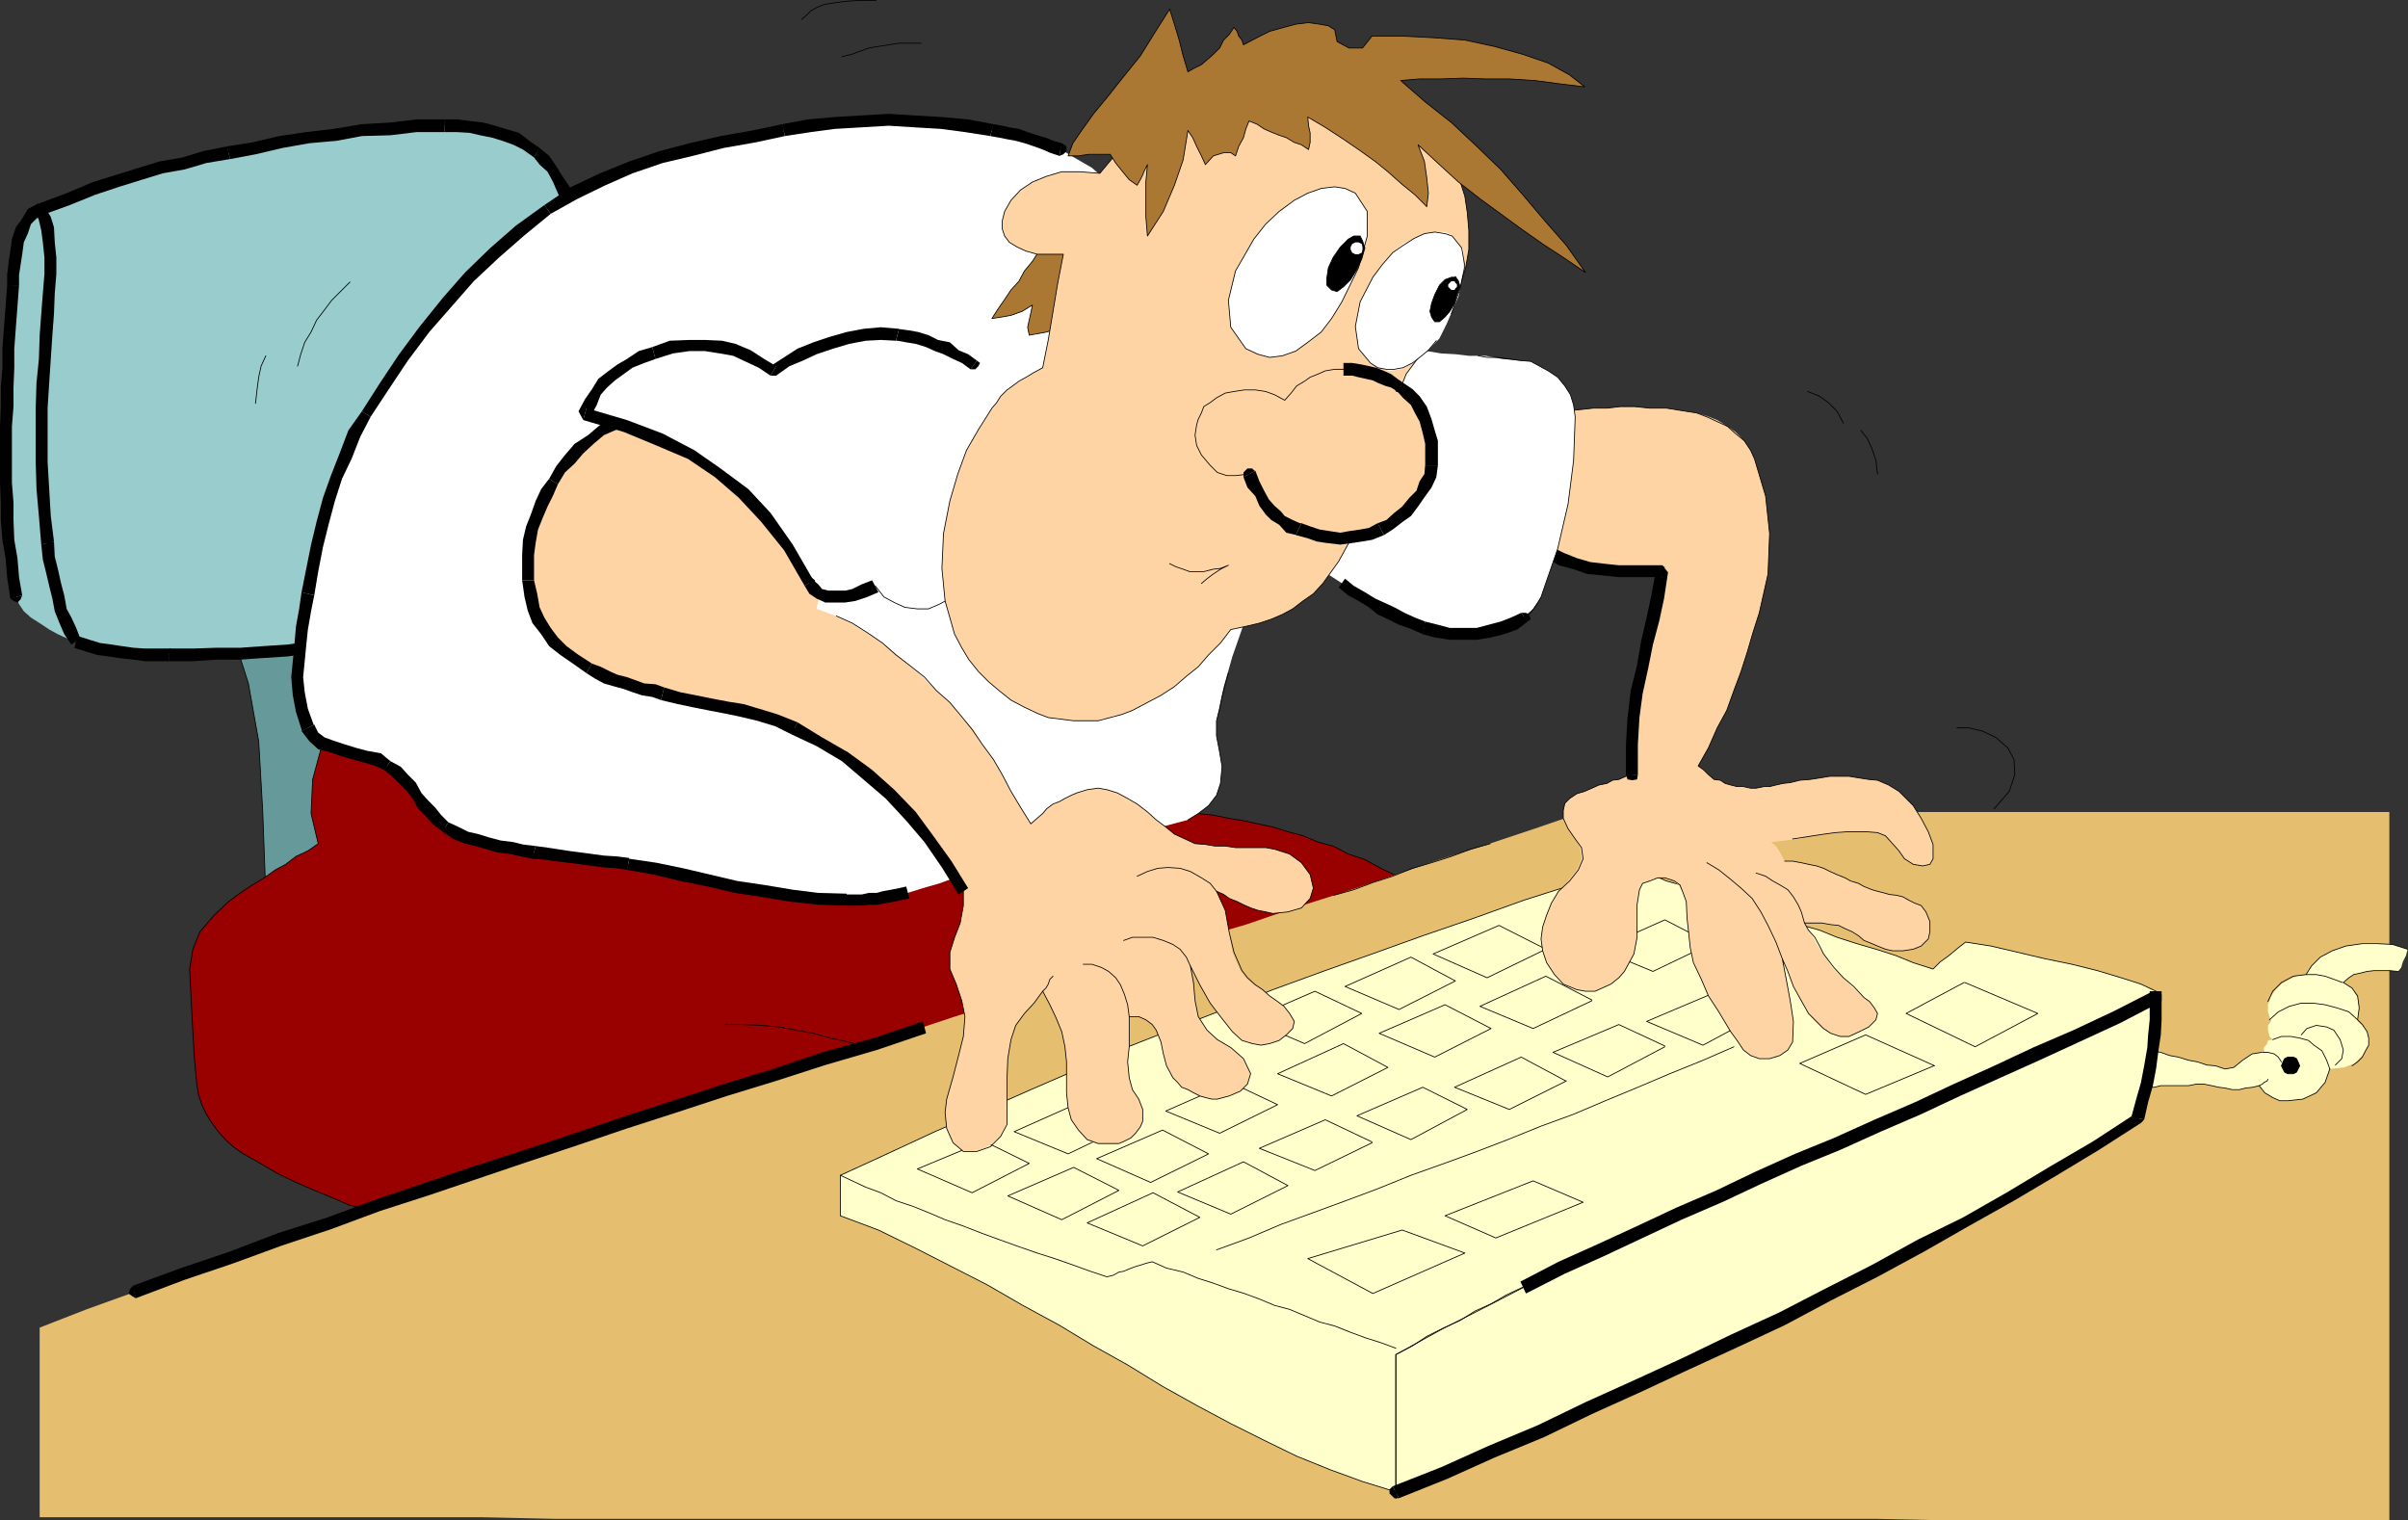 <?xml version="1.0" encoding="UTF-8" standalone="no"?>
<svg
   version="1.0"
   width="129.745mm"
   height="81.916mm"
   id="svg188"
   sodipodi:docname="Computer 07.wmf"
   xmlns:inkscape="http://www.inkscape.org/namespaces/inkscape"
   xmlns:sodipodi="http://sodipodi.sourceforge.net/DTD/sodipodi-0.dtd"
   xmlns="http://www.w3.org/2000/svg"
   xmlns:svg="http://www.w3.org/2000/svg">
  <rect width="100%" height="100%" fill="#333333" stroke="none"/>
  <sodipodi:namedview
     id="namedview188"
     pagecolor="#ffffff"
     bordercolor="#000000"
     borderopacity="0.25"
     inkscape:showpageshadow="2"
     inkscape:pageopacity="0.0"
     inkscape:pagecheckerboard="0"
     inkscape:deskcolor="#d1d1d1"
     inkscape:document-units="mm" />
  <defs
     id="defs1">
    <pattern
       id="WMFhbasepattern"
       patternUnits="userSpaceOnUse"
       width="6"
       height="6"
       x="0"
       y="0" />
  </defs>
  <path
     style="fill:#669999;fill-opacity:1;fill-rule:evenodd;stroke:none"
     d="m 47.187,128.51 3.394,10.662 2.101,11.793 0.808,14.055 0.646,17.285 2.424,-1.131 2.262,-1.292 2.424,-0.808 2.101,-1.292 2.424,-1.131 2.101,-1.292 2.424,-0.969 2.424,-1.131 -1.778,-11.793 -1.778,-11.631 -1.778,-11.954 -1.939,-11.47 -2.101,0.162 -2.424,0.323 h -2.101 l -2.586,0.323 -2.101,0.323 -2.424,0.323 -2.101,0.323 z"
     id="path1" />
  <path
     style="fill:none;stroke:#000000;stroke-width:0.162px;stroke-linecap:round;stroke-linejoin:round;stroke-miterlimit:4;stroke-dasharray:none;stroke-opacity:1"
     d="m 47.187,128.51 3.394,10.662 2.101,11.793 0.808,14.055 0.646,17.285 2.424,-1.131 2.262,-1.292 2.424,-0.808 2.101,-1.292 2.424,-1.131 2.101,-1.292 2.424,-0.969 2.424,-1.131 -1.778,-11.793 -1.778,-11.631 -1.778,-11.954 -1.939,-11.47 -2.101,0.162 -2.424,0.323 h -2.101 l -2.586,0.323 -2.101,0.323 -2.424,0.323 -2.101,0.323 -2.424,0.323 v 0"
     id="path2" />
  <path
     style="fill:#99cccc;fill-opacity:1;fill-rule:evenodd;stroke:none"
     d="m 8.08,42.567 5.979,-2.1 5.171,-2.1 4.848,-1.454 4.525,-1.615 4.202,-1.131 4.686,-0.969 4.202,-1.131 4.848,-0.969 5.171,-0.969 5.494,-1.131 5.494,-0.969 5.494,-0.485 5.494,-0.969 5.818,-0.323 5.333,-0.646 h 5.656 2.586 l 2.586,0.323 2.262,0.323 2.586,0.646 2.101,0.646 2.424,0.808 2.101,1.131 2.262,1.615 3.07,3.392 2.262,4.2 1.616,4.846 0.97,4.523 1.131,15.347 0.97,14.216 0.646,15.347 v 16.962 l -0.646,4.362 -1.778,4.523 -2.586,3.554 -3.555,1.939 -5.171,0.808 -5.01,0.969 -4.848,0.808 -4.848,0.969 -4.848,0.969 -4.848,0.646 -5.01,0.808 -4.525,0.646 -4.525,0.646 -4.848,0.323 -4.525,0.485 -5.01,0.323 -4.525,0.323 H 44.117 l -4.848,0.323 h -4.848 -2.586 -2.262 l -2.424,-0.323 -2.586,-0.323 -2.101,-0.323 -2.424,-0.323 -2.101,-0.485 -2.424,-0.969 -1.939,-0.646 -1.778,-0.808 -1.778,-0.969 -1.939,-1.292 -1.778,-1.131 L 4.848,124.471 3.878,123.018 3.232,121.564 1.454,105.894 1.131,90.708 1.778,74.877 2.747,58.076 2.909,53.553 3.555,49.029 5.494,44.991 Z"
     id="path3" />
  <path
     style="fill:#000000;fill-opacity:1;fill-rule:evenodd;stroke:none"
     d="m 111.665,125.441 0.97,-0.646 v -0.808 l -0.485,-0.646 -0.97,-0.323 0.646,2.423 v 0 z"
     id="path4" />
  <path
     style="fill:#000000;fill-opacity:1;fill-rule:evenodd;stroke:none"
     d="m 34.421,134.649 h 4.848 l 4.848,-0.323 h 4.848 l 4.525,-0.323 5.01,-0.323 4.525,-0.646 4.848,-0.323 4.848,-0.646 4.686,-0.485 4.848,-0.969 4.848,-0.646 4.848,-0.808 4.848,-0.969 4.848,-0.969 4.848,-0.808 5.333,-0.969 -0.646,-2.423 -5.171,0.969 -4.848,0.808 -4.848,0.969 -5.01,0.808 -4.848,0.969 -4.848,0.646 -4.848,0.969 -4.525,0.646 -4.363,0.485 -4.848,0.323 -4.525,0.646 -5.01,0.323 -4.525,0.323 H 44.117 l -4.848,0.162 h -4.848 z"
     id="path5" />
  <path
     style="fill:#000000;fill-opacity:1;fill-rule:evenodd;stroke:none"
     d="m 15.029,131.903 2.586,0.808 2.101,0.646 2.424,0.323 2.101,0.323 2.909,0.323 2.424,0.323 h 2.262 2.586 v -2.585 h -2.586 -2.262 l -2.424,-0.162 -2.262,-0.323 -2.101,-0.323 -2.424,-0.323 -2.101,-0.646 -2.586,-0.808 -0.485,2.423 v 0 z"
     id="path6" />
  <path
     style="fill:#000000;fill-opacity:1;fill-rule:evenodd;stroke:none"
     d="m 34.582,132.064 -0.808,0.323 -0.646,0.646 0.323,0.969 0.646,0.646 0.646,-2.585 v 0 z"
     id="path7" />
  <path
     style="fill:#000000;fill-opacity:1;fill-rule:evenodd;stroke:none"
     d="m 2.101,121.887 0.646,0.485 0.808,0.323 0.646,-0.646 0.323,-0.808 -2.424,0.646 z"
     id="path8" />
  <path
     style="fill:#000000;fill-opacity:1;fill-rule:evenodd;stroke:none"
     d="M 1.454,58.076 1.131,62.438 0.808,66.638 0.485,71 v 3.877 l -0.323,4.039 v 3.877 L 0,86.831 v 3.877 4.039 3.554 l 0.162,4.039 v 3.554 l 0.323,4.039 0.646,3.716 0.323,3.877 0.646,4.362 2.424,-0.646 -0.646,-3.716 -0.323,-3.877 -0.646,-3.716 -0.162,-4.039 v -3.554 L 2.424,98.301 V 94.747 90.708 86.831 l 0.323,-4.039 v -3.877 L 2.909,74.877 V 71 L 3.232,66.638 3.555,62.438 3.878,58.076 Z"
     id="path9" />
  <path
     style="fill:#000000;fill-opacity:1;fill-rule:evenodd;stroke:none"
     d="m 7.757,41.437 -2.101,1.131 -1.131,1.939 -1.293,1.777 -0.808,2.423 -0.323,2.423 -0.323,2.1 -0.323,2.746 v 2.1 H 3.878 V 55.976 L 4.202,53.876 4.525,51.776 4.848,49.352 5.656,47.575 6.302,45.637 7.434,44.506 8.403,43.86 7.918,41.437 v 0 z"
     id="path10" />
  <path
     style="fill:#000000;fill-opacity:1;fill-rule:evenodd;stroke:none"
     d="m 46.218,29.805 -4.848,0.969 -4.202,1.292 -4.686,0.808 -4.202,1.292 -4.686,1.454 -4.686,1.454 -5.333,2.262 -5.656,2.1 0.485,2.423 5.818,-2.1 5.171,-2.1 4.848,-1.615 4.686,-1.454 4.202,-1.292 4.525,-0.808 4.363,-1.292 4.848,-0.808 z"
     id="path11" />
  <path
     style="fill:#000000;fill-opacity:1;fill-rule:evenodd;stroke:none"
     d="m 90.496,24.313 h -5.656 l -5.333,0.646 -5.818,0.323 -5.818,0.969 -5.494,0.646 -5.494,0.808 -5.494,1.292 -5.171,0.808 0.646,2.585 5.171,-0.969 5.494,-1.292 5.494,-0.969 5.494,-0.485 5.171,-0.969 5.818,-0.162 5.333,-0.646 h 5.656 z"
     id="path12" />
  <path
     style="fill:#000000;fill-opacity:1;fill-rule:evenodd;stroke:none"
     d="m 109.888,30.128 -2.101,-1.454 -2.101,-1.615 -2.747,-0.808 -2.101,-0.646 -2.424,-0.646 -2.747,-0.323 -2.586,-0.323 h -2.586 v 2.585 h 2.586 l 2.586,0.162 2.101,0.485 2.424,0.485 2.101,0.646 2.262,0.808 1.939,0.969 2.262,1.615 1.131,-1.939 z"
     id="path13" />
  <path
     style="fill:#000000;fill-opacity:1;fill-rule:evenodd;stroke:none"
     d="m 118.453,48.06 -0.323,-2.423 -0.485,-2.423 -0.646,-2.423 -0.97,-2.746 -1.454,-2.1 -1.293,-2.1 -1.454,-2.1 -1.939,-1.615 -1.131,1.939 1.131,1.454 1.616,1.454 1.131,2.1 0.97,2.262 0.97,2.1 0.485,2.423 0.646,2.423 0.323,1.777 z"
     id="path14" />
  <path
     style="fill:#000000;fill-opacity:1;fill-rule:evenodd;stroke:none"
     d="m 121.2,109.932 v -4.523 -4.362 -4.2 -3.877 l -0.323,-4.039 V 85.377 81.339 l -0.323,-3.716 v -3.716 l -0.323,-3.231 -0.162,-3.716 -0.323,-3.554 -0.323,-3.716 -0.323,-3.877 -0.323,-3.716 -0.323,-4.039 h -2.424 l 0.323,4.039 0.323,3.716 0.323,3.877 0.323,3.716 0.323,3.554 0.162,3.716 0.323,3.231 v 3.716 l 0.323,3.716 v 4.039 3.554 l 0.323,4.039 v 3.877 4.2 4.362 4.523 z"
     id="path15" />
  <path
     style="fill:#000000;fill-opacity:1;fill-rule:evenodd;stroke:none"
     d="m 111.665,125.441 2.262,-0.646 2.101,-1.454 1.293,-2.1 1.131,-1.939 1.616,-2.423 0.485,-2.423 0.323,-2.1 0.323,-2.423 h -2.424 l -0.323,1.777 -0.323,2.262 -0.485,2.423 -0.97,1.777 -1.293,1.777 -1.293,1.615 -1.454,0.808 -1.454,0.646 0.646,2.423 v 0 z"
     id="path16" />
  <path
     style="fill:#000000;fill-opacity:1;fill-rule:evenodd;stroke:none"
     d="m 119.584,108.64 -0.485,0.646 -0.323,0.969 0.646,0.646 0.808,0.162 -0.485,-2.423 v 0 z"
     id="path17" />
  <path
     style="fill:#000000;fill-opacity:1;fill-rule:evenodd;stroke:none"
     d="M 9.05,41.921 8.403,41.437 7.918,41.76 7.272,42.406 v 0.808 l 1.778,-1.131 v 0 z"
     id="path18" />
  <path
     style="fill:#000000;fill-opacity:1;fill-rule:evenodd;stroke:none"
     d="m 10.989,110.255 -0.646,-5.169 -0.323,-5.493 -0.323,-5.493 v -5.493 -5.493 l 0.323,-5.169 0.323,-4.846 0.323,-4.846 0.323,-4.362 0.162,-4.2 0.323,-3.877 v -3.392 l -0.323,-3.069 -0.162,-3.069 -0.646,-2.1 -1.293,-2.1 -1.778,1.131 0.646,1.615 0.485,2.1 0.323,2.423 0.323,3.069 v 3.392 l -0.323,3.877 -0.323,4.2 -0.323,4.362 -0.162,4.846 -0.485,4.846 -0.162,5.169 v 5.493 5.493 l 0.162,5.493 0.485,5.493 0.485,5.816 z"
     id="path19" />
  <path
     style="fill:#000000;fill-opacity:1;fill-rule:evenodd;stroke:none"
     d="m 16.322,129.964 -0.808,-2.1 -0.97,-2.1 -0.97,-1.777 -0.485,-2.746 -0.646,-2.423 -0.646,-2.908 -0.646,-2.585 -0.162,-3.069 -2.586,0.646 0.323,3.069 0.646,2.585 0.646,2.746 0.646,2.585 0.485,2.585 0.97,2.423 0.97,2.262 1.454,2.1 z"
     id="path20" />
  <path
     style="fill:#000000;fill-opacity:1;fill-rule:evenodd;stroke:none"
     d="m 8.726,111.063 0.646,0.646 0.97,-0.323 0.323,-0.485 v -0.969 z"
     id="path21" />
  <path
     style="fill:none;stroke:#000000;stroke-width:0.162px;stroke-linecap:round;stroke-linejoin:round;stroke-miterlimit:4;stroke-dasharray:none;stroke-opacity:1"
     d="m 71.266,57.43 -1.939,1.939 -1.778,1.777 -1.454,1.939 -1.616,2.1 -1.131,2.423 -1.293,2.1 -0.808,2.423 -0.646,2.423"
     id="path22" />
  <path
     style="fill:none;stroke:#000000;stroke-width:0.162px;stroke-linecap:round;stroke-linejoin:round;stroke-miterlimit:4;stroke-dasharray:none;stroke-opacity:1"
     d="m 54.136,72.454 -0.97,2.1 -0.485,2.262 -0.323,2.423 -0.323,2.908"
     id="path23" />
  <path
     style="fill:#990000;fill-opacity:1;fill-rule:evenodd;stroke:none"
     d="m 69.65,143.372 -3.878,7.593 -2.101,7.754 -0.323,6.946 1.454,6.139 -2.101,1.454 -2.424,1.131 -2.101,1.615 -2.101,1.131 -2.262,1.615 -2.424,1.454 -2.424,1.615 -2.424,1.777 -2.909,2.746 -2.909,3.392 -1.454,3.554 -0.646,4.039 0.323,6.623 0.323,6.139 0.323,5.493 0.485,5.169 0.323,2.1 0.646,1.939 0.97,2.1 1.131,1.777 1.293,1.777 1.454,1.615 1.616,1.454 1.778,1.292 3.717,2.1 3.555,2.1 3.717,1.777 3.717,1.615 3.555,1.454 3.717,1.615 3.555,0.808 4.04,1.292 6.302,-2.1 6.787,-2.1 6.464,-2.262 6.626,-1.777 6.464,-2.1 6.626,-2.262 6.464,-2.1 6.626,-2.1 6.464,-2.1 6.626,-2.1 6.464,-2.1 6.626,-1.939 6.464,-2.1 6.787,-2.1 6.302,-2.1 6.626,-2.262 6.464,-2.1 6.464,-2.1 6.626,-2.1 6.464,-2.1 6.626,-2.262 6.464,-2.1 6.626,-2.1 6.464,-2.1 6.626,-1.777 6.464,-2.262 6.787,-2.1 6.302,-2.1 6.787,-2.1 6.302,-2.262 6.787,-2.1 6.302,-2.1 -3.555,-1.777 -3.394,-1.615 -3.232,-1.777 -3.394,-1.131 -3.07,-1.615 -3.07,-0.808 -3.07,-1.292 -3.07,-0.808 -3.07,-0.969 -3.07,-0.646 -2.909,-0.646 -3.07,-0.485 -3.07,-0.646 -3.394,-0.323 h -3.07 l -3.232,-0.323 -10.504,-1.615 -10.666,-1.131 -10.342,-1.454 -10.342,-1.292 -10.666,-1.454 -10.342,-1.292 -10.666,-1.615 -10.342,-1.131 -10.342,-1.454 -10.666,-1.292 -10.342,-1.454 -10.666,-1.292 -10.342,-1.454 -10.504,-1.292 -10.504,-1.454 -10.504,-1.292 z"
     id="path24" />
  <path
     style="fill:none;stroke:#000000;stroke-width:0.162px;stroke-linecap:round;stroke-linejoin:round;stroke-miterlimit:4;stroke-dasharray:none;stroke-opacity:1"
     d="m 69.65,143.372 -3.878,7.593 -2.101,7.754 -0.323,6.946 1.454,6.139 -2.101,1.454 -2.424,1.131 -2.101,1.615 -2.101,1.131 -2.262,1.615 -2.424,1.454 -2.424,1.615 -2.424,1.777 -2.909,2.746 -2.909,3.392 -1.454,3.554 -0.646,4.039 0.323,6.623 0.323,6.139 0.323,5.493 0.485,5.169 0.323,2.1 0.646,1.939 0.97,2.1 1.131,1.777 1.293,1.777 1.454,1.615 1.616,1.454 1.778,1.292 3.717,2.1 3.555,2.1 3.717,1.777 3.717,1.615 3.555,1.454 3.717,1.615 3.555,0.808 4.04,1.292 6.302,-2.1 6.787,-2.1 6.464,-2.262 6.626,-1.777 6.464,-2.1 6.626,-2.262 6.464,-2.1 6.626,-2.1 6.464,-2.1 6.626,-2.1 6.464,-2.1 6.626,-1.939 6.464,-2.1 6.787,-2.1 6.302,-2.1 6.626,-2.262 6.464,-2.1 6.464,-2.1 6.626,-2.1 6.464,-2.1 6.626,-2.262 6.464,-2.1 6.626,-2.1 6.464,-2.1 6.626,-1.777 6.464,-2.262 6.787,-2.1 6.302,-2.1 6.787,-2.1 6.302,-2.262 6.787,-2.1 6.302,-2.1 -3.555,-1.777 -3.394,-1.615 -3.232,-1.777 -3.394,-1.131 -3.07,-1.615 -3.07,-0.808 -3.07,-1.292 -3.07,-0.808 -3.07,-0.969 -3.07,-0.646 -2.909,-0.646 -3.07,-0.485 -3.07,-0.646 -3.394,-0.323 h -3.07 l -3.232,-0.323 -10.504,-1.615 -10.666,-1.131 -10.342,-1.454 -10.342,-1.292 -10.666,-1.454 -10.342,-1.292 -10.666,-1.615 -10.342,-1.131 -10.342,-1.454 -10.666,-1.292 -10.342,-1.454 -10.666,-1.292 -10.342,-1.454 -10.504,-1.292 -10.504,-1.454 -10.504,-1.292 v 0"
     id="path25" />
  <path
     style="fill:none;stroke:#000000;stroke-width:0.162px;stroke-linecap:round;stroke-linejoin:round;stroke-miterlimit:4;stroke-dasharray:none;stroke-opacity:1"
     d="m 147.702,208.637 h 3.717 l 3.555,0.162 3.717,0.323 3.394,0.646 3.555,0.646 3.394,0.969 3.717,0.808 3.878,1.131"
     id="path26" />
  <path
     style="fill:#e6be6f;fill-opacity:1;fill-rule:evenodd;stroke:none"
     d="m 8.08,308.957 v -9.693 -9.693 -9.531 -9.693 l 9.534,-3.716 9.858,-3.554 9.373,-3.392 9.696,-3.716 9.696,-3.231 9.858,-3.392 9.696,-3.392 9.696,-3.231 9.858,-3.392 9.696,-3.392 10.019,-3.231 9.858,-3.392 9.696,-3.069 10.019,-3.392 9.858,-3.069 10.019,-3.231 9.696,-3.231 10.019,-2.908 10.181,-3.392 9.696,-3.069 10.019,-3.392 9.858,-2.908 10.019,-3.069 9.696,-3.392 10.019,-2.908 9.858,-3.392 9.696,-3.069 10.019,-3.392 9.858,-3.392 9.696,-3.069 9.696,-3.231 9.858,-3.392 h 10.342 10.019 10.342 10.342 10.342 10.181 10.342 10.342 10.342 10.019 10.342 10.342 10.019 10.504 10.019 10.342 v 35.863 36.186 36.025 36.186 H 471.71 456.681 441.814 426.785 411.918 396.889 l -14.867,-0.323 H 367.155 352.126 337.259 322.392 307.363 292.496 277.305 262.276 247.409 232.381 217.513 202.646 187.617 172.75 157.883 142.854 127.987 112.958 L 97.929,308.957 H 83.062 67.872 53.005 37.976 23.109 Z"
     id="path27" />
  <path
     style="fill:none;stroke:#000000;stroke-width:0.162px;stroke-linecap:round;stroke-linejoin:round;stroke-miterlimit:4;stroke-dasharray:none;stroke-opacity:1"
     d="m 271.649,182.305 4.04,-1.131 3.878,-1.454 4.04,-1.292 4.04,-1.615 3.878,-1.131 4.04,-1.292 3.878,-1.454 4.04,-1.131"
     id="path28" />
  <path
     style="fill:#000000;fill-opacity:1;fill-rule:evenodd;stroke:none"
     d="m 27.149,261.786 -0.646,0.646 -0.323,0.969 0.646,0.485 0.808,0.485 z"
     id="path29" />
  <path
     style="fill:#000000;fill-opacity:1;fill-rule:evenodd;stroke:none"
     d="m 187.941,207.991 -10.019,3.392 -10.504,2.908 -10.019,3.392 -10.019,3.069 -10.342,3.392 -10.019,3.231 -10.019,3.392 -10.181,3.392 -10.019,3.231 -10.019,3.392 -10.019,3.392 -10.019,3.716 -10.181,3.231 -9.696,3.716 -10.019,3.392 -9.696,3.554 0.485,2.585 9.858,-3.716 10.019,-3.392 9.696,-3.554 10.181,-3.392 10.019,-3.716 10.019,-3.231 10.019,-3.392 10.019,-3.392 10.181,-3.392 10.019,-3.392 10.019,-3.231 10.342,-3.392 10.019,-3.069 10.019,-3.231 10.504,-3.069 10.019,-3.392 -0.646,-2.423 z"
     id="path30" />
  <path
     style="fill:#000000;fill-opacity:1;fill-rule:evenodd;stroke:none"
     d="m 27.634,264.209 0.97,-0.485 v -0.969 l -0.646,-0.646 -0.808,-0.323 0.485,2.585 v 0 z"
     id="path31" />
  <path
     style="fill:#ffffcc;fill-opacity:1;fill-rule:evenodd;stroke:none"
     d="m 490.294,193.29 -3.07,-0.969 -3.07,-0.162 h -3.07 l -3.394,0.485 -2.747,0.969 -2.424,1.292 -1.778,1.777 -1.131,1.777 -1.939,0.323 -1.454,0.646 -1.616,0.969 -1.131,1.131 -0.97,1.292 -0.646,1.777 v 1.454 l 0.646,1.939 -0.646,0.808 v 0.969 l 0.323,1.292 0.646,0.646 -0.97,0.162 -0.162,0.646 -0.646,0.808 v 0.969 l -2.424,0.323 -1.939,1.292 -1.778,1.454 -1.778,0.323 -1.939,-0.646 -1.778,-0.162 -1.939,-0.646 -1.778,-0.323 -2.101,-0.646 -1.778,-0.323 -1.778,-0.646 -1.939,-0.323 -0.323,1.939 v 1.777 l -0.323,1.777 -0.162,1.939 h 1.454 l 1.293,-0.323 h 1.454 1.131 1.616 1.454 l 1.616,-0.323 h 1.454 l 1.616,0.323 1.454,0.323 1.293,0.162 1.454,0.323 h 1.454 l 1.293,-0.323 1.454,-0.162 1.293,-0.323 1.131,1.454 1.616,0.969 1.454,0.646 h 1.616 l 3.07,-0.323 2.747,-1.292 1.778,-2.1 0.97,-2.746 2.909,-0.323 2.101,-0.808 1.616,-1.615 1.293,-2.1 v -1.454 l -0.323,-1.292 -0.97,-1.292 -0.97,-0.808 0.323,-2.746 -0.323,-2.1 -1.131,-1.939 -1.778,-1.131 1.131,-0.969 0.97,-0.646 1.454,-0.323 1.293,-0.323 1.454,-0.162 h 1.616 1.454 l 1.778,0.162 0.646,-0.808 0.323,-1.131 0.646,-1.292 z"
     id="path32" />
  <path
     style="fill:none;stroke:#000000;stroke-width:0.162px;stroke-linecap:round;stroke-linejoin:round;stroke-miterlimit:4;stroke-dasharray:none;stroke-opacity:1"
     d="m 490.294,193.29 -3.07,-0.969 -3.07,-0.162 h -3.07 l -3.394,0.485 -2.747,0.969 -2.424,1.292 -1.778,1.777 -1.131,1.777 -2.586,0.323 -2.424,1.292 -1.778,1.777 -0.97,2.1"
     id="path33" />
  <path
     style="fill:none;stroke:#000000;stroke-width:0.162px;stroke-linecap:round;stroke-linejoin:round;stroke-miterlimit:4;stroke-dasharray:none;stroke-opacity:1"
     d="m 478.982,217.037 1.131,-0.808 0.97,-0.969 0.646,-1.292 0.646,-1.131 v -1.454 l -0.323,-1.292 -0.97,-1.454 -0.97,-0.969 0.323,-2.423 -0.323,-2.423 -1.131,-1.615 -1.778,-1.131 1.131,-0.969 0.97,-0.646 1.454,-0.323 1.293,-0.323 1.454,-0.162 h 1.616 1.454 l 1.778,0.162"
     id="path34" />
  <path
     style="fill:none;stroke:#000000;stroke-width:0.162px;stroke-linecap:round;stroke-linejoin:round;stroke-miterlimit:4;stroke-dasharray:none;stroke-opacity:1"
     d="m 460.559,214.291 -1.939,0.323 -1.939,1.292 -1.778,1.454 -1.778,0.323 -1.939,-0.646 -1.778,-0.162 -1.939,-0.646 -1.778,-0.323 -2.101,-0.646 -1.778,-0.323 -1.778,-0.646 -1.939,-0.323 -0.323,1.939 v 1.777 l -0.323,1.777 -0.162,1.939 h 1.454 l 1.293,-0.323 h 1.454 1.131 1.616 1.454 l 1.616,-0.323 h 1.454 l 1.616,0.323 1.454,0.323 1.293,0.162 1.454,0.323 h 1.454 l 1.293,-0.323 1.454,-0.162 1.293,-0.323 1.131,1.454 1.616,0.969 1.454,0.646 h 1.616 l 3.07,-0.323 2.747,-1.292 1.778,-2.1 0.97,-2.746"
     id="path35" />
  <path
     style="fill:none;stroke:#000000;stroke-width:0.162px;stroke-linecap:round;stroke-linejoin:round;stroke-miterlimit:4;stroke-dasharray:none;stroke-opacity:1"
     d="m 477.043,200.075 -1.778,-0.646 -1.778,-0.646 -1.778,-0.323 h -2.101"
     id="path36" />
  <path
     style="fill:none;stroke:#000000;stroke-width:0.162px;stroke-linecap:round;stroke-linejoin:round;stroke-miterlimit:4;stroke-dasharray:none;stroke-opacity:1"
     d="m 480.113,207.668 -1.778,-1.615 -2.424,-0.808 -2.424,-0.646 -2.424,-0.323 h -2.424 l -2.424,0.646 -2.262,1.131 -1.778,1.615"
     id="path37" />
  <path
     style="fill:none;stroke:#000000;stroke-width:0.162px;stroke-linecap:round;stroke-linejoin:round;stroke-miterlimit:4;stroke-dasharray:none;stroke-opacity:1"
     d="m 474.457,217.684 -0.646,-1.777 -0.97,-1.939 -1.616,-1.131 -1.131,-0.969 -1.778,-0.485 -1.778,-0.323 h -1.939 l -1.778,0.646"
     id="path38" />
  <path
     style="fill:none;stroke:#000000;stroke-width:0.162px;stroke-linecap:round;stroke-linejoin:round;stroke-miterlimit:4;stroke-dasharray:none;stroke-opacity:1"
     d="m 461.852,219.784 -0.162,0.323 -0.646,0.323 -0.323,0.323 -0.646,0.323"
     id="path39" />
  <path
     style="fill:none;stroke:#000000;stroke-width:0.162px;stroke-linecap:round;stroke-linejoin:round;stroke-miterlimit:4;stroke-dasharray:none;stroke-opacity:1"
     d="m 464.599,216.23 -0.646,-0.969 -0.808,-0.646 -1.293,-0.323 h -1.131"
     id="path40" />
  <path
     style="fill:#000000;fill-opacity:1;fill-rule:evenodd;stroke:none"
     d="m 466.539,215.26 h 0.485 l 0.646,0.323 0.323,0.646 0.323,0.808 -0.323,0.646 -0.323,0.646 -0.646,0.323 h -0.485 -0.646 l -0.646,-0.323 -0.323,-0.646 -0.323,-0.646 0.323,-0.808 0.323,-0.646 0.646,-0.323 z"
     id="path41" />
  <path
     style="fill:none;stroke:#000000;stroke-width:0.162px;stroke-linecap:round;stroke-linejoin:round;stroke-miterlimit:4;stroke-dasharray:none;stroke-opacity:1"
     d="m 466.539,215.26 h 0.485 l 0.646,0.323 0.323,0.646 0.323,0.808 -0.323,0.646 -0.323,0.646 -0.646,0.323 h -0.485 -0.646 l -0.646,-0.323 -0.323,-0.646 -0.323,-0.646 0.323,-0.808 0.323,-0.646 0.646,-0.323 h 0.646 v 0"
     id="path42" />
  <path
     style="fill:none;stroke:#000000;stroke-width:0.162px;stroke-linecap:round;stroke-linejoin:round;stroke-miterlimit:4;stroke-dasharray:none;stroke-opacity:1"
     d="m 468.639,210.737 1.131,-1.292 1.939,-0.646 2.101,0.323 1.454,0.646 1.293,1.939 0.646,2.1 -0.323,1.777 -1.293,1.292"
     id="path43" />
  <path
     style="fill:#ffffcc;fill-opacity:1;fill-rule:evenodd;stroke:none"
     d="m 171.134,239.331 v 2.1 1.939 2.1 2.1 l 7.757,2.908 7.595,3.716 7.272,3.716 7.272,3.716 7.272,4.2 7.434,4.039 6.949,4.2 6.949,3.877 7.11,4.362 6.949,3.877 6.949,3.716 6.787,3.392 6.626,3.231 6.787,2.746 6.626,2.423 6.787,2.1 9.858,-3.877 9.534,-4.362 10.181,-4.2 9.696,-4.523 10.019,-4.523 9.858,-4.523 9.696,-4.685 9.858,-4.523 9.373,-4.846 9.373,-4.846 9.534,-5.169 9.05,-5.008 9.211,-5.169 8.888,-5.169 8.403,-5.169 8.565,-5.493 1.939,-6.946 1.131,-6.946 0.646,-6.139 v -5.816 l -3.07,-1.454 -4.04,-1.292 -4.848,-1.454 -5.171,-1.292 -5.494,-1.131 -5.494,-1.292 -5.494,-1.292 -5.171,-0.808 -1.454,1.131 -1.939,1.615 -1.778,1.292 -1.454,1.454 -4.04,-1.292 -3.555,-1.454 -4.04,-1.292 -3.878,-1.131 -4.04,-1.292 -3.555,-1.454 -4.04,-1.131 -4.04,-1.292 -3.878,-1.292 -3.555,-1.292 -4.04,-1.454 -4.04,-1.131 -3.555,-1.292 -4.04,-1.131 -3.717,-1.615 -3.878,-1.131 -10.666,3.231 -10.666,3.392 -10.342,3.716 -10.342,3.554 -10.342,3.716 -10.019,3.554 -10.181,3.716 -10.019,4.039 -10.019,3.877 -9.858,3.877 -9.696,4.362 -9.696,4.2 -9.858,4.362 -9.696,4.2 -9.373,4.362 z"
     id="path44" />
  <path
     style="fill:#000000;fill-opacity:1;fill-rule:evenodd;stroke:none"
     d="m 283.608,302.657 -0.646,0.646 v 0.808 l 0.97,0.969 h 0.97 z"
     id="path45" />
  <path
     style="fill:#000000;fill-opacity:1;fill-rule:evenodd;stroke:none"
     d="m 434.057,227.376 0.646,-0.485 -8.403,5.493 -8.565,5.008 -8.888,5.331 -9.05,5.169 -9.211,4.523 -9.373,5.169 -9.534,4.846 -9.373,4.846 -9.858,4.523 -9.696,4.685 -9.858,4.523 -10.019,4.523 -9.696,4.685 -10.019,4.2 -9.696,4.362 -9.858,3.877 1.293,2.423 9.696,-3.877 9.696,-4.362 10.181,-4.2 9.696,-4.685 10.019,-4.523 9.696,-4.523 9.858,-4.523 9.696,-4.523 9.373,-5.008 9.534,-4.846 9.534,-5.169 9.05,-5.169 9.211,-5.169 8.726,-5.169 8.565,-5.169 8.565,-5.493 0.646,-0.646 z"
     id="path46" />
  <path
     style="fill:#000000;fill-opacity:1;fill-rule:evenodd;stroke:none"
     d="m 437.774,201.852 v 2.746 3.069 l -0.323,3.069 -0.162,2.585 -0.646,3.716 -0.646,3.392 -0.97,3.392 -0.97,3.554 2.586,0.646 0.808,-3.554 0.97,-3.392 0.646,-3.392 0.485,-3.716 0.485,-3.231 0.162,-3.069 v -3.069 -2.746 h -2.424 z"
     id="path47" />
  <path
     style="fill:#000000;fill-opacity:1;fill-rule:evenodd;stroke:none"
     d="m 436.643,227.699 -0.323,-0.808 -0.97,-0.323 -0.808,0.323 -0.485,0.808 z"
     id="path48" />
  <path
     style="fill:none;stroke:#000000;stroke-width:0.162px;stroke-linecap:round;stroke-linejoin:round;stroke-miterlimit:4;stroke-dasharray:none;stroke-opacity:1"
     d="m 439.067,201.852 -3.07,-1.454 -4.04,-1.292 -4.848,-1.454 -5.171,-1.292 -5.494,-1.131 -5.494,-1.292 -5.494,-1.292 -5.171,-0.808 -1.454,1.131 -1.939,1.615 -1.778,1.292 -1.454,1.454 -4.04,-1.292 -3.555,-1.454 -4.04,-1.292 -3.878,-1.131 -4.04,-1.292 -3.555,-1.454 -4.04,-1.131 -4.04,-1.292 -3.878,-1.292 -3.555,-1.292 -4.04,-1.454 -4.04,-1.131 -3.555,-1.292 -4.04,-1.131 -3.717,-1.615 -3.878,-1.131 -10.666,3.231 -10.666,3.392 -10.342,3.716 -10.342,3.554 -10.342,3.716 -10.019,3.554 -10.181,3.716 -10.019,4.039 -10.019,3.877 -9.858,3.877 -9.696,4.362 -9.696,4.2 -9.858,4.362 -9.696,4.2 -9.373,4.362 -9.858,4.523 v 2.1 1.939 2.1 2.1 l 7.757,2.908 7.595,3.716 7.272,3.716 7.272,3.716 7.272,4.2 7.434,4.039 6.949,4.2 6.949,3.877 7.11,4.362 6.949,3.877 6.949,3.716 6.787,3.392 6.626,3.231 6.787,2.746 6.626,2.423 6.787,2.1"
     id="path49" />
  <path
     style="fill:none;stroke:#000000;stroke-width:0.162px;stroke-linecap:round;stroke-linejoin:round;stroke-miterlimit:4;stroke-dasharray:none;stroke-opacity:1"
     d="m 171.134,239.331 2.424,1.131 2.747,1.292 3.07,1.131 3.07,1.615 3.394,1.131 3.232,1.292 3.394,1.454 3.717,1.292 3.717,1.454 3.555,1.292 4.04,1.454 3.717,1.292 3.555,1.131 3.717,1.292 3.555,1.292 3.394,1.131 1.293,-0.323 1.131,-0.646 0.97,-0.162 1.131,-0.485 1.293,-0.485 1.131,-0.323 0.97,-0.323 1.293,-0.323 2.909,1.292 3.394,0.808 3.07,1.292 3.07,0.969 3.07,1.131 3.232,0.969 3.07,1.131 3.07,1.292 3.07,0.808 3.07,1.292 3.07,1.292 3.07,0.808 3.232,1.292 3.07,1.131 3.07,0.969 3.07,1.131"
     id="path50" />
  <path
     style="fill:none;stroke:#000000;stroke-width:0.162px;stroke-linecap:round;stroke-linejoin:round;stroke-miterlimit:4;stroke-dasharray:none;stroke-opacity:1"
     d="m 439.067,203.144 -9.696,4.846 -9.858,4.523 -9.696,4.362 -9.696,4.523 -9.858,4.2 -9.696,4.523 -10.019,4.362 -9.858,4.2 -9.696,4.2 -9.534,4.685 -9.696,4.2 -9.696,4.523 -9.534,4.685 -9.373,4.846 -9.534,4.846 -9.373,5.169 v 7.27 7.431 7.27 7.27"
     id="path51" />
  <path
     style="fill:none;stroke:#000000;stroke-width:0.162px;stroke-linecap:round;stroke-linejoin:round;stroke-miterlimit:4;stroke-dasharray:none;stroke-opacity:1"
     d="m 310.11,262.109 -3.394,1.615 -3.07,1.777 -3.232,1.454 -3.07,1.939 -3.232,1.454 -3.555,1.777 -2.909,1.939 -3.394,1.777 v 7.27 7.431 7.27 7.27"
     id="path52" />
  <path
     style="fill:#000000;fill-opacity:1;fill-rule:evenodd;stroke:none"
     d="m 439.551,204.275 0.646,-0.485 v -1.292 l -0.808,-0.646 h -0.97 z"
     id="path53" />
  <path
     style="fill:#000000;fill-opacity:1;fill-rule:evenodd;stroke:none"
     d="m 310.756,263.401 7.918,-4.039 7.918,-3.554 7.918,-3.716 7.918,-3.716 8.242,-3.554 7.918,-3.716 8.242,-3.716 7.918,-3.231 8.242,-3.716 8.242,-3.554 7.918,-3.716 8.242,-3.716 7.918,-3.554 8.08,-3.716 8.403,-3.877 7.757,-4.039 -1.131,-2.423 -7.918,4.039 -8.242,3.877 -8.242,3.554 -7.918,3.716 -8.242,3.716 -7.918,3.716 -8.242,3.554 -8.242,3.716 -7.918,3.231 -8.242,3.716 -7.757,3.716 -8.242,3.554 -7.918,3.716 -8.08,3.716 -7.918,3.554 -7.757,4.039 1.131,2.423 z"
     id="path54" />
  <path
     style="fill:#000000;fill-opacity:1;fill-rule:evenodd;stroke:none"
     d="m 438.42,201.852 -0.646,0.646 v 0.808 l 0.97,0.969 h 0.808 l -1.131,-2.423 z"
     id="path55" />
  <path
     style="fill:none;stroke:#000000;stroke-width:0.162px;stroke-linecap:round;stroke-linejoin:round;stroke-miterlimit:4;stroke-dasharray:none;stroke-opacity:1"
     d="m 247.733,254.516 6.626,-2.423 6.464,-2.746 6.626,-2.423 6.626,-2.423 6.464,-2.423 6.787,-2.746 6.787,-2.423 6.626,-2.423 6.302,-2.423 6.787,-2.746 6.626,-2.423 6.464,-2.746 6.626,-2.746 6.464,-2.746 6.787,-2.746 6.302,-2.746"
     id="path56" />
  <path
     style="fill:#ffffcc;fill-opacity:1;fill-rule:evenodd;stroke:none"
     d="m 312.211,240.462 10.181,4.362 -17.776,7.27 -10.342,-4.523 17.938,-7.108 z"
     id="path57" />
  <path
     style="fill:none;stroke:#000000;stroke-width:0.162px;stroke-linecap:round;stroke-linejoin:round;stroke-miterlimit:4;stroke-dasharray:none;stroke-opacity:1"
     d="m 312.211,240.462 10.181,4.362 -17.776,7.27 -10.342,-4.523 17.938,-7.108 v 0"
     id="path58" />
  <path
     style="fill:#ffffcc;fill-opacity:1;fill-rule:evenodd;stroke:none"
     d="m 285.547,250.478 -19.23,5.816 13.251,7.108 18.746,-8.239 z"
     id="path59" />
  <path
     style="fill:none;stroke:#000000;stroke-width:0.162px;stroke-linecap:round;stroke-linejoin:round;stroke-miterlimit:4;stroke-dasharray:none;stroke-opacity:1"
     d="m 285.547,250.478 -19.23,5.816 13.251,7.108 18.746,-8.239 -12.766,-4.685 v 0"
     id="path60" />
  <path
     style="fill:#ffffcc;fill-opacity:1;fill-rule:evenodd;stroke:none"
     d="m 399.96,200.075 -11.797,6.3 14.059,6.785 12.766,-6.785 -14.867,-6.3 v 0 z"
     id="path61" />
  <path
     style="fill:none;stroke:#000000;stroke-width:0.162px;stroke-linecap:round;stroke-linejoin:round;stroke-miterlimit:4;stroke-dasharray:none;stroke-opacity:1"
     d="m 399.96,200.075 -11.797,6.3 14.059,6.785 12.766,-6.785 -14.867,-6.3 v 0"
     id="path62" />
  <path
     style="fill:#ffffcc;fill-opacity:1;fill-rule:evenodd;stroke:none"
     d="m 393.819,217.037 -13.898,5.816 -13.413,-6.3 13.413,-5.816 14.059,6.3 v 0 z"
     id="path63" />
  <path
     style="fill:none;stroke:#000000;stroke-width:0.162px;stroke-linecap:round;stroke-linejoin:round;stroke-miterlimit:4;stroke-dasharray:none;stroke-opacity:1"
     d="m 393.819,217.037 -13.898,5.816 -13.413,-6.3 13.413,-5.816 14.059,6.3 v 0"
     id="path64" />
  <path
     style="fill:#ffffcc;fill-opacity:1;fill-rule:evenodd;stroke:none"
     d="m 209.595,236.908 -9.211,-4.523 -13.574,5.654 11.15,4.846 11.635,-5.977 z"
     id="path65" />
  <path
     style="fill:none;stroke:#000000;stroke-width:0.162px;stroke-linecap:round;stroke-linejoin:round;stroke-miterlimit:4;stroke-dasharray:none;stroke-opacity:1"
     d="m 209.595,236.908 -9.211,-4.523 -13.574,5.654 11.15,4.846 11.635,-5.977 v 0"
     id="path66" />
  <path
     style="fill:#ffffcc;fill-opacity:1;fill-rule:evenodd;stroke:none"
     d="m 227.856,242.4 -9.211,-4.685 -13.413,5.816 10.989,4.846 z"
     id="path67" />
  <path
     style="fill:none;stroke:#000000;stroke-width:0.162px;stroke-linecap:round;stroke-linejoin:round;stroke-miterlimit:4;stroke-dasharray:none;stroke-opacity:1"
     d="m 227.856,242.4 -9.211,-4.685 -13.413,5.816 10.989,4.846 11.635,-5.977 v 0"
     id="path68" />
  <path
     style="fill:#ffffcc;fill-opacity:1;fill-rule:evenodd;stroke:none"
     d="m 244.339,247.893 -9.534,-5.008 -13.413,6.139 11.312,4.685 11.635,-5.816 z"
     id="path69" />
  <path
     style="fill:none;stroke:#000000;stroke-width:0.162px;stroke-linecap:round;stroke-linejoin:round;stroke-miterlimit:4;stroke-dasharray:none;stroke-opacity:1"
     d="m 244.339,247.893 -9.534,-5.008 -13.413,6.139 11.312,4.685 11.635,-5.816 v 0"
     id="path70" />
  <path
     style="fill:#ffffcc;fill-opacity:1;fill-rule:evenodd;stroke:none"
     d="m 262.276,241.431 -9.05,-4.846 -13.413,6.139 10.827,4.523 z"
     id="path71" />
  <path
     style="fill:none;stroke:#000000;stroke-width:0.162px;stroke-linecap:round;stroke-linejoin:round;stroke-miterlimit:4;stroke-dasharray:none;stroke-opacity:1"
     d="m 262.276,241.431 -9.05,-4.846 -13.413,6.139 10.827,4.523 11.635,-5.816 v 0"
     id="path72" />
  <path
     style="fill:#ffffcc;fill-opacity:1;fill-rule:evenodd;stroke:none"
     d="m 246.117,234.969 -9.373,-4.846 -13.413,5.816 10.989,4.846 z"
     id="path73" />
  <path
     style="fill:none;stroke:#000000;stroke-width:0.162px;stroke-linecap:round;stroke-linejoin:round;stroke-miterlimit:4;stroke-dasharray:none;stroke-opacity:1"
     d="m 246.117,234.969 -9.373,-4.846 -13.413,5.816 10.989,4.846 11.797,-5.816 v 0"
     id="path74" />
  <path
     style="fill:#ffffcc;fill-opacity:1;fill-rule:evenodd;stroke:none"
     d="m 260.176,224.953 -9.534,-4.523 -13.251,5.816 10.989,4.523 z"
     id="path75" />
  <path
     style="fill:none;stroke:#000000;stroke-width:0.162px;stroke-linecap:round;stroke-linejoin:round;stroke-miterlimit:4;stroke-dasharray:none;stroke-opacity:1"
     d="m 260.176,224.953 -9.534,-4.523 -13.251,5.816 10.989,4.523 11.797,-5.816 v 0"
     id="path76" />
  <path
     style="fill:#ffffcc;fill-opacity:1;fill-rule:evenodd;stroke:none"
     d="m 282.638,217.361 -9.05,-4.846 -13.413,6.139 10.989,4.523 11.474,-5.816 z"
     id="path77" />
  <path
     style="fill:none;stroke:#000000;stroke-width:0.162px;stroke-linecap:round;stroke-linejoin:round;stroke-miterlimit:4;stroke-dasharray:none;stroke-opacity:1"
     d="m 282.638,217.361 -9.05,-4.846 -13.413,6.139 10.989,4.523 11.474,-5.816 v 0"
     id="path78" />
  <path
     style="fill:#ffffcc;fill-opacity:1;fill-rule:evenodd;stroke:none"
     d="m 279.406,232.546 -9.534,-4.523 -13.413,5.816 11.312,4.523 11.635,-5.654 v 0 z"
     id="path79" />
  <path
     style="fill:none;stroke:#000000;stroke-width:0.162px;stroke-linecap:round;stroke-linejoin:round;stroke-miterlimit:4;stroke-dasharray:none;stroke-opacity:1"
     d="m 279.406,232.546 -9.534,-4.523 -13.413,5.816 11.312,4.523 11.635,-5.654 v 0"
     id="path80" />
  <path
     style="fill:#ffffcc;fill-opacity:1;fill-rule:evenodd;stroke:none"
     d="m 298.798,225.922 -9.05,-4.523 -13.413,5.816 10.989,4.846 11.474,-6.139 z"
     id="path81" />
  <path
     style="fill:none;stroke:#000000;stroke-width:0.162px;stroke-linecap:round;stroke-linejoin:round;stroke-miterlimit:4;stroke-dasharray:none;stroke-opacity:1"
     d="m 298.798,225.922 -9.05,-4.523 -13.413,5.816 10.989,4.846 11.474,-6.139 v 0"
     id="path82" />
  <path
     style="fill:#ffffcc;fill-opacity:1;fill-rule:evenodd;stroke:none"
     d="m 318.836,220.107 -9.05,-4.846 -13.574,6.139 11.15,4.523 11.635,-5.816 v 0 z"
     id="path83" />
  <path
     style="fill:none;stroke:#000000;stroke-width:0.162px;stroke-linecap:round;stroke-linejoin:round;stroke-miterlimit:4;stroke-dasharray:none;stroke-opacity:1"
     d="m 318.836,220.107 -9.05,-4.846 -13.574,6.139 11.15,4.523 11.635,-5.816 v 0"
     id="path84" />
  <path
     style="fill:#ffffcc;fill-opacity:1;fill-rule:evenodd;stroke:none"
     d="m 339.036,212.999 -9.373,-4.362 -13.413,5.654 11.15,5.008 11.635,-6.139 v 0 z"
     id="path85" />
  <path
     style="fill:none;stroke:#000000;stroke-width:0.162px;stroke-linecap:round;stroke-linejoin:round;stroke-miterlimit:4;stroke-dasharray:none;stroke-opacity:1"
     d="m 339.036,212.999 -9.373,-4.362 -13.413,5.654 11.15,5.008 11.635,-6.139 v 0"
     id="path86" />
  <path
     style="fill:#ffffcc;fill-opacity:1;fill-rule:evenodd;stroke:none"
     d="m 358.267,206.698 -9.211,-4.523 -13.736,5.816 11.474,4.846 z"
     id="path87" />
  <path
     style="fill:none;stroke:#000000;stroke-width:0.162px;stroke-linecap:round;stroke-linejoin:round;stroke-miterlimit:4;stroke-dasharray:none;stroke-opacity:1"
     d="m 358.267,206.698 -9.211,-4.523 -13.736,5.816 11.474,4.846 11.474,-6.139 v 0"
     id="path88" />
  <path
     style="fill:#ffffcc;fill-opacity:1;fill-rule:evenodd;stroke:none"
     d="m 324.169,203.629 -9.373,-4.846 -13.413,6.139 10.827,4.523 11.958,-5.654 v 0 z"
     id="path89" />
  <path
     style="fill:none;stroke:#000000;stroke-width:0.162px;stroke-linecap:round;stroke-linejoin:round;stroke-miterlimit:4;stroke-dasharray:none;stroke-opacity:1"
     d="m 324.169,203.629 -9.373,-4.846 -13.413,6.139 10.827,4.523 11.958,-5.654 v 0"
     id="path90" />
  <path
     style="fill:#ffffcc;fill-opacity:1;fill-rule:evenodd;stroke:none"
     d="m 303.646,209.445 -9.373,-4.846 -13.413,5.816 11.312,4.846 z"
     id="path91" />
  <path
     style="fill:none;stroke:#000000;stroke-width:0.162px;stroke-linecap:round;stroke-linejoin:round;stroke-miterlimit:4;stroke-dasharray:none;stroke-opacity:1"
     d="m 303.646,209.445 -9.373,-4.846 -13.413,5.816 11.312,4.846 11.474,-5.816 v 0"
     id="path92" />
  <path
     style="fill:#ffffcc;fill-opacity:1;fill-rule:evenodd;stroke:none"
     d="m 277.305,206.375 -9.534,-4.523 -13.413,5.816 11.312,4.846 11.635,-6.139 z"
     id="path93" />
  <path
     style="fill:none;stroke:#000000;stroke-width:0.162px;stroke-linecap:round;stroke-linejoin:round;stroke-miterlimit:4;stroke-dasharray:none;stroke-opacity:1"
     d="m 277.305,206.375 -9.534,-4.523 -13.413,5.816 11.312,4.846 11.635,-6.139 v 0"
     id="path94" />
  <path
     style="fill:#ffffcc;fill-opacity:1;fill-rule:evenodd;stroke:none"
     d="m 296.374,199.752 -9.05,-4.846 -13.413,5.977 10.989,4.685 11.474,-5.816 z"
     id="path95" />
  <path
     style="fill:none;stroke:#000000;stroke-width:0.162px;stroke-linecap:round;stroke-linejoin:round;stroke-miterlimit:4;stroke-dasharray:none;stroke-opacity:1"
     d="m 296.374,199.752 -9.05,-4.846 -13.413,5.977 10.989,4.685 11.474,-5.816 v 0"
     id="path96" />
  <path
     style="fill:#ffffcc;fill-opacity:1;fill-rule:evenodd;stroke:none"
     d="m 314.796,193.29 -9.534,-4.846 -13.413,5.816 10.989,4.846 z"
     id="path97" />
  <path
     style="fill:none;stroke:#000000;stroke-width:0.162px;stroke-linecap:round;stroke-linejoin:round;stroke-miterlimit:4;stroke-dasharray:none;stroke-opacity:1"
     d="m 314.796,193.29 -9.534,-4.846 -13.413,5.816 10.989,4.846 11.958,-5.816 v 0"
     id="path98" />
  <path
     style="fill:#ffffcc;fill-opacity:1;fill-rule:evenodd;stroke:none"
     d="m 348.409,192.159 -9.373,-4.846 -13.413,5.977 10.989,4.523 z"
     id="path99" />
  <path
     style="fill:none;stroke:#000000;stroke-width:0.162px;stroke-linecap:round;stroke-linejoin:round;stroke-miterlimit:4;stroke-dasharray:none;stroke-opacity:1"
     d="m 348.409,192.159 -9.373,-4.846 -13.413,5.977 10.989,4.523 11.797,-5.654 v 0"
     id="path100" />
  <path
     style="fill:#ffffcc;fill-opacity:1;fill-rule:evenodd;stroke:none"
     d="m 229.31,229.153 -9.373,-4.685 -13.413,5.977 10.989,4.523 11.797,-5.654 v 0 z"
     id="path101" />
  <path
     style="fill:none;stroke:#000000;stroke-width:0.162px;stroke-linecap:round;stroke-linejoin:round;stroke-miterlimit:4;stroke-dasharray:none;stroke-opacity:1"
     d="m 229.31,229.153 -9.373,-4.685 -13.413,5.977 10.989,4.523 11.797,-5.654 v 0"
     id="path102" />
  <path
     style="fill:none;stroke:#000000;stroke-width:0.162px;stroke-linecap:round;stroke-linejoin:round;stroke-miterlimit:4;stroke-dasharray:none;stroke-opacity:1"
     d="m 368.124,79.723 2.424,0.969 1.778,1.292 1.778,1.777 1.293,2.423"
     id="path103" />
  <path
     style="fill:none;stroke:#000000;stroke-width:0.162px;stroke-linecap:round;stroke-linejoin:round;stroke-miterlimit:4;stroke-dasharray:none;stroke-opacity:1"
     d="m 378.952,87.639 1.293,1.615 0.97,2.1 0.808,2.423 0.323,2.746"
     id="path104" />
  <path
     style="fill:none;stroke:#000000;stroke-width:0.162px;stroke-linecap:round;stroke-linejoin:round;stroke-miterlimit:4;stroke-dasharray:none;stroke-opacity:1"
     d="m 398.505,148.219 h 2.424 l 2.747,0.646 2.747,1.292 2.424,2.1 1.293,2.423 0.162,3.069 -1.131,3.392 -3.07,3.554"
     id="path105" />
  <path
     style="fill:#ffd4a4;fill-opacity:1;fill-rule:evenodd;stroke:none"
     d="m 318.352,83.762 3.07,-0.323 3.07,-0.323 h 2.747 l 2.747,-0.323 h 2.909 l 3.07,0.323 h 3.394 l 4.04,0.646 2.101,0.323 2.101,0.646 2.101,0.808 2.101,1.292 1.616,1.131 1.778,1.777 1.293,1.939 0.808,1.777 2.262,7.593 0.808,7.593 -0.323,8.239 -1.778,7.916 -1.293,4.039 -1.131,3.877 -1.293,4.039 -1.454,3.877 -1.454,4.039 -1.939,3.554 -1.778,4.039 -2.101,3.716 1.131,0.808 0.97,0.969 1.131,0.969 1.293,0.162 0.97,0.646 1.131,0.323 1.293,0.323 h 1.293 l 1.454,0.323 h 1.131 l 1.616,-0.323 h 1.131 l 1.293,-0.323 1.454,-0.323 1.454,-0.162 1.939,-0.485 2.101,-0.162 2.101,-0.323 1.939,-0.323 h 2.101 1.778 l 1.939,0.323 2.101,0.323 1.778,0.162 2.262,0.969 2.101,1.292 1.454,1.454 1.454,1.454 1.616,2.585 1.454,2.746 0.97,2.585 v 2.908 l -0.646,1.131 -1.454,0.323 -1.939,-0.323 -1.778,-1.131 -1.131,-1.615 -1.293,-1.454 -1.454,-1.615 -1.616,-0.646 -2.747,-0.162 h -2.424 l -2.747,0.162 -2.747,0.323 -2.747,0.323 -2.747,0.646 -2.747,0.323 -2.747,0.323 0.97,0.808 0.646,0.969 0.646,1.131 0.485,0.969 h 1.616 l 1.778,0.323 1.454,0.323 1.616,0.323 1.454,0.485 1.293,0.646 1.454,0.646 1.293,0.646 1.454,0.646 1.293,0.485 1.454,0.646 1.616,0.646 1.131,0.323 1.293,0.323 1.131,0.323 1.454,0.162 1.293,0.323 1.131,0.646 1.293,0.646 1.293,0.485 0.97,1.292 0.808,1.939 v 2.1 l -0.323,1.454 -1.454,1.454 -1.616,0.646 -2.101,0.323 h -2.101 l -1.454,-0.323 -1.616,-0.646 -1.131,-0.485 -1.616,-0.646 -1.131,-0.969 -1.616,-0.808 -1.131,-0.646 -1.616,-0.646 -1.454,-0.162 -1.939,-0.323 h -1.454 -1.778 l 0.808,1.454 0.97,1.454 0.97,1.777 1.131,1.615 1.778,2.746 2.262,2.1 1.778,1.777 2.424,2.262 1.131,0.808 0.97,1.292 0.646,1.131 -0.323,1.292 -1.454,1.454 -1.939,0.969 -2.101,0.969 h -1.778 l -1.939,-0.646 -1.778,-0.969 -1.454,-1.454 -1.293,-1.615 -1.454,-2.585 -1.616,-2.908 -1.131,-3.069 -1.131,-2.585 0.808,4.2 0.808,4.362 0.646,4.2 -0.162,4.2 -0.97,1.615 -1.616,1.131 -2.101,0.646 h -2.101 l -1.778,-0.646 -1.454,-1.131 -1.293,-1.939 -1.293,-1.777 -2.424,-4.039 -2.101,-3.231 -1.454,-3.392 -1.616,-3.392 -0.646,-3.069 -0.323,-3.069 -0.323,-2.908 -0.162,-3.392 -0.646,-1.777 -0.97,-1.615 -1.131,-0.808 -1.616,-0.646 h -1.454 l -1.616,0.646 -1.454,0.485 -0.646,1.292 -0.485,3.069 v 3.392 3.231 l -0.646,3.392 -0.97,1.777 -0.97,1.777 -1.131,1.292 -1.616,1.292 -1.778,0.808 -1.454,0.646 h -1.939 l -1.778,-0.323 -2.747,-1.131 -1.778,-1.939 -1.616,-2.423 -0.808,-2.423 -0.323,-2.423 0.323,-2.423 0.808,-2.423 0.97,-2.423 1.454,-2.423 1.939,-2.1 1.778,-2.262 0.97,-2.262 -0.323,-2.262 -0.97,-1.777 -1.454,-2.1 -0.97,-2.1 v -1.615 l 0.323,-1.454 0.97,-0.969 1.454,-0.969 1.616,-0.485 1.454,-0.646 1.454,-0.646 1.616,-0.323 1.131,-0.646 1.293,-0.162 1.454,-0.646 1.293,-0.323 0.323,-11.631 1.778,-10.339 2.101,-9.693 1.939,-9.693 h -3.232 -2.909 -3.07 l -3.07,-0.485 -2.747,-0.162 -3.07,-0.969 -2.747,-0.808 -2.424,-1.615 0.646,-6.946 0.97,-7.431 0.485,-7.27 0.97,-6.946 z"
     id="path106" />
  <path
     style="fill:#000000;fill-opacity:1;fill-rule:evenodd;stroke:none"
     d="m 331.118,157.75 0.323,0.969 0.97,0.162 0.97,-0.162 0.162,-0.969 h -2.424 z"
     id="path107" />
  <path
     style="fill:#000000;fill-opacity:1;fill-rule:evenodd;stroke:none"
     d="m 338.39,117.525 -1.131,-1.615 -0.97,5.331 -0.97,4.523 -1.131,4.846 -0.808,4.846 -1.293,5.169 -0.646,5.493 -0.323,5.493 v 6.139 h 2.424 v -6.139 l 0.323,-5.493 0.646,-4.846 1.131,-5.169 0.97,-4.846 1.293,-4.846 0.97,-4.523 0.808,-5.331 -1.131,-1.454 v 2.423 0 z"
     id="path108" />
  <path
     style="fill:#000000;fill-opacity:1;fill-rule:evenodd;stroke:none"
     d="m 314.796,113.325 2.586,1.777 3.07,0.808 2.747,0.969 3.394,0.323 3.07,0.323 h 2.747 2.909 3.232 v -2.423 h -3.232 -2.909 -2.747 l -3.07,-0.323 -2.747,-0.323 -2.747,-0.808 -2.424,-0.969 -2.747,-1.292 -1.131,1.939 z"
     id="path109" />
  <path
     style="fill:#000000;fill-opacity:1;fill-rule:evenodd;stroke:none"
     d="m 339.036,115.425 h -0.808 l -0.646,0.323 -0.323,0.808 0.646,0.646 1.131,-1.777 z"
     id="path110" />
  <path
     style="fill:none;stroke:#000000;stroke-width:0.162px;stroke-linecap:round;stroke-linejoin:round;stroke-miterlimit:4;stroke-dasharray:none;stroke-opacity:1"
     d="m 363.438,175.358 h 1.616 l 1.778,0.323 1.454,0.323 1.616,0.323 1.454,0.485 1.293,0.646 1.454,0.646 1.616,0.646 1.131,0.646 1.616,0.485 1.131,0.646 1.616,0.646 1.131,0.323 1.293,0.323 1.131,0.323 1.454,0.162 1.293,0.323 1.131,0.646 1.293,0.646 1.293,0.485 0.97,1.292 0.808,1.939 v 2.1 l -0.323,1.454 -1.454,1.454 -1.616,0.646 -2.101,0.323 h -2.101 l -1.454,-0.323 -1.616,-0.646 -1.131,-0.485 -1.616,-0.646 -1.131,-0.969 -1.293,-0.808 -1.454,-0.646 -1.293,-0.646 -1.616,-0.162 -1.778,-0.323 h -1.778 -1.778 l 0.808,1.454 1.293,1.454 0.97,1.777 0.808,1.615 2.101,2.746 1.939,2.1 2.101,1.777 2.101,2.262 1.131,0.808 0.97,1.292 0.646,1.131 -0.323,1.292 -1.454,1.454 -1.939,0.969 -2.101,0.969 h -1.778 l -1.939,-0.646 -1.454,-0.969 -1.454,-1.454 -1.616,-1.615 -1.454,-2.585 -1.616,-2.908 -1.131,-3.069 -1.131,-2.585 0.808,4.2 0.808,4.362 0.646,4.2 -0.162,4.2 -0.97,1.615 -1.616,1.131 -2.101,0.646 h -2.101 l -1.778,-0.646 -1.454,-1.131 -1.293,-1.939 -1.293,-1.777 -2.424,-4.039 -2.101,-3.231 -1.454,-3.392 -1.616,-3.392 -0.646,-3.069 -0.323,-3.069 -0.323,-2.908 -0.162,-3.392 -0.646,-1.777 -0.646,-1.615 -1.131,-0.808 -1.939,-0.646 h -1.454 l -1.616,0.646 -1.454,0.485 -0.646,1.292 -0.485,3.069 v 3.392 3.231 l -0.646,3.392 -0.97,1.777 -0.97,1.777 -1.131,1.292 -1.616,1.292 -1.778,0.808 -1.454,0.646 h -1.939 l -1.778,-0.323 -2.747,-1.131 -1.778,-1.939 -1.616,-2.423 -0.808,-2.423 -0.323,-2.423 0.323,-2.423 0.808,-2.423 0.97,-2.423 1.454,-2.423 2.262,-2.1 1.778,-2.262 0.97,-2.262 -0.323,-2.262 -1.293,-1.777 -1.454,-2.1 -0.97,-2.1 v -1.615 l 0.323,-1.454 0.97,-0.969 1.454,-0.969 1.616,-0.485 1.454,-0.646 1.454,-0.646 1.616,-0.323 1.131,-0.646 1.293,-0.162 1.454,-0.646 1.293,-0.323"
     id="path111" />
  <path
     style="fill:none;stroke:#000000;stroke-width:0.162px;stroke-linecap:round;stroke-linejoin:round;stroke-miterlimit:4;stroke-dasharray:none;stroke-opacity:1"
     d="m 315.281,112.355 0.646,-6.946 0.97,-7.431 0.808,-7.27 0.646,-6.946 3.07,-0.323 3.07,-0.323 h 2.747 l 2.747,-0.323 h 2.909 l 3.07,0.323 h 3.394 l 4.04,0.646 2.101,0.323 2.101,0.808 2.101,0.969 2.101,0.969 1.616,1.454 1.778,1.454 1.293,1.939 0.808,1.777 2.262,7.593 0.808,7.593 -0.323,8.239 -1.778,7.916 -1.293,4.039 -1.131,3.877 -1.293,4.039 -1.454,3.877 -1.454,4.039 -1.939,3.554 -1.778,4.039 -2.101,3.716 1.131,0.808 0.97,0.969 1.131,0.969 1.293,0.162 0.97,0.646 1.131,0.323 1.293,0.323 h 1.293 l 1.454,0.323 h 1.131 l 1.616,-0.323 h 1.131 l 1.293,-0.323 1.454,-0.323 1.454,-0.162 1.939,-0.485 2.101,-0.162 2.101,-0.323 1.939,-0.323 h 2.101 1.778 l 1.939,0.323 2.101,0.323 1.778,0.162 2.262,0.969 2.101,1.292 1.454,1.454 1.454,1.454 1.616,2.585 1.454,2.746 0.97,2.585 v 2.908 l -0.646,1.131 -1.454,0.323 -1.939,-0.323 -1.778,-1.131 -1.131,-1.615 -1.293,-1.454 -1.454,-1.615 -1.616,-0.646 -2.101,-0.162 h -2.101 -2.101 l -2.262,0.162 -2.424,0.323 -2.101,0.323 -2.101,0.323 -2.101,0.323"
     id="path112" />
  <path
     style="fill:none;stroke:#000000;stroke-width:0.162px;stroke-linecap:round;stroke-linejoin:round;stroke-miterlimit:4;stroke-dasharray:none;stroke-opacity:1"
     d="m 357.62,177.782 1.939,0.646 1.454,0.969 1.454,0.808 1.616,0.969 1.131,1.454 0.97,1.615 0.646,1.454 0.646,2.262"
     id="path113" />
  <path
     style="fill:none;stroke:#000000;stroke-width:0.162px;stroke-linecap:round;stroke-linejoin:round;stroke-miterlimit:4;stroke-dasharray:none;stroke-opacity:1"
     d="m 347.601,175.682 2.424,1.454 2.424,1.939 2.101,1.777 2.262,2.1 1.778,2.746 1.454,2.746 1.616,3.392 1.293,3.392"
     id="path114" />
  <path
     style="fill:#ffffff;fill-opacity:1;fill-rule:evenodd;stroke:none"
     d="m 284.577,71.323 3.07,0.162 h 2.909 l 2.909,0.485 2.909,0.162 2.747,0.323 h 3.394 l 3.394,0.646 3.717,0.323 2.101,0.162 1.778,0.969 1.778,0.969 1.939,1.292 1.454,1.777 1.131,1.777 0.646,2.1 0.323,2.423 -0.323,8.885 -1.131,8.885 -2.101,9.047 -3.394,9.854 -1.616,2.423 -2.424,2.1 -2.747,1.454 -3.394,1.292 -3.555,0.323 h -3.717 l -3.232,-0.323 -3.07,-0.969 -3.07,-1.292 -2.747,-1.454 -2.747,-1.131 -2.747,-1.615 -2.747,-1.454 -2.424,-1.939 -2.747,-1.777 -2.747,-2.1 2.101,-5.493 2.101,-5.493 2.262,-5.493 2.101,-5.493 1.778,-5.493 2.101,-5.493 2.101,-5.331 z"
     id="path115" />
  <path
     style="fill:#000000;fill-opacity:1;fill-rule:evenodd;stroke:none"
     d="m 311.08,126.572 0.646,-0.485 -0.323,-0.969 -0.646,-0.323 h -0.97 z"
     id="path116" />
  <path
     style="fill:#000000;fill-opacity:1;fill-rule:evenodd;stroke:none"
     d="m 289.748,129.156 2.424,0.646 3.07,0.485 h 2.747 2.747 l 2.909,-0.485 2.586,-0.646 2.747,-0.969 2.101,-1.615 -1.293,-1.777 -2.101,0.969 -2.101,0.808 -2.424,0.646 -2.424,0.646 h -2.747 -2.747 l -2.424,-0.646 -2.586,-0.646 -0.485,2.585 z"
     id="path117" />
  <path
     style="fill:#000000;fill-opacity:1;fill-rule:evenodd;stroke:none"
     d="m 272.619,119.625 1.939,1.615 2.101,1.131 2.101,1.292 1.778,1.454 2.101,0.969 2.262,1.131 2.747,0.969 2.101,0.969 0.485,-2.585 -2.101,-0.808 -2.101,-0.969 -2.101,-1.131 -2.101,-0.969 -1.778,-0.808 -2.101,-1.292 -2.262,-1.292 -1.778,-1.454 -1.293,1.777 z"
     id="path118" />
  <path
     style="fill:#000000;fill-opacity:1;fill-rule:evenodd;stroke:none"
     d="m 290.556,126.895 h -0.808 l -0.646,0.323 -0.323,0.969 0.646,0.646 1.131,-1.939 z"
     id="path119" />
  <path
     style="fill:none;stroke:#000000;stroke-width:0.162px;stroke-linecap:round;stroke-linejoin:round;stroke-miterlimit:4;stroke-dasharray:none;stroke-opacity:1"
     d="m 301.06,72.454 1.778,0.323 h 2.101 l 2.424,0.323 2.262,0.323 2.101,0.162 1.778,0.969 1.778,0.969 1.939,1.292 1.454,1.777 1.131,1.777 0.646,2.1 0.323,2.423 -0.323,8.885 -1.131,8.885 -2.101,9.047 -3.394,9.854 -0.646,1.131 -0.646,0.969 -0.808,1.131 -1.293,0.969"
     id="path120" />
  <path
     style="fill:#ffffff;fill-opacity:1;fill-rule:evenodd;stroke:none"
     d="m 227.856,39.013 -2.747,-2.423 -2.747,-2.423 -3.07,-1.777 -3.232,-1.939 -3.394,-1.292 -3.717,-1.131 -3.394,-0.969 -3.555,-0.485 -5.171,-0.969 -5.171,-0.646 -5.494,-0.323 -5.171,-0.323 -5.494,0.323 -5.171,0.323 -5.494,0.646 -5.171,0.969 -6.141,1.131 -6.464,1.292 -6.302,1.454 -6.141,1.939 -6.141,1.777 -5.818,2.423 -5.656,2.746 -5.494,3.231 -5.494,4.362 -5.171,4.523 -5.171,5.008 -4.686,5.008 -4.525,5.493 -4.202,5.816 -4.04,5.816 -3.555,5.816 -2.424,3.877 -1.939,4.685 -1.778,4.2 -1.616,4.523 -1.131,4.846 -1.293,4.523 -0.808,4.846 -0.97,5.008 -1.293,6.946 -0.485,6.785 v 6.623 l 1.778,6.946 1.293,1.939 1.454,1.131 2.101,0.646 2.424,0.969 2.262,0.485 2.424,0.646 2.262,0.646 1.939,1.292 1.778,1.131 1.616,1.615 1.454,1.454 1.131,1.777 1.293,1.777 1.616,1.615 1.131,1.615 1.778,1.454 2.262,1.131 2.101,0.969 2.101,0.646 2.101,0.646 2.424,0.485 2.424,0.323 2.262,0.646 2.424,0.323 2.424,0.323 2.101,0.323 2.424,0.162 2.424,0.485 2.424,0.162 2.424,0.323 2.586,0.323 2.424,0.323 5.494,0.808 5.333,1.292 5.494,1.292 5.494,1.131 5.494,0.969 5.818,0.808 5.494,0.646 5.818,0.323 h 3.07 l 3.07,-0.323 3.232,-0.646 3.07,-0.485 3.07,-0.969 3.394,-0.969 3.07,-1.131 2.909,-1.615 5.656,-2.1 5.171,-1.454 5.656,-1.292 5.494,-0.808 5.818,-0.646 5.494,-0.969 5.818,-1.454 5.494,-1.454 2.101,-1.292 2.101,-1.615 1.616,-2.1 0.808,-2.423 0.323,-3.392 -0.485,-2.908 -0.646,-3.392 v -3.069 l 1.454,-6.785 1.778,-6.3 2.262,-6.462 2.101,-6.3 -3.394,-10.339 -3.394,-10.177 -3.555,-10.339 -3.394,-10.339 -3.394,-10.016 -3.394,-10.339 -3.555,-10.016 z"
     id="path121" />
  <path
     style="fill:none;stroke:#000000;stroke-width:0.162px;stroke-linecap:round;stroke-linejoin:round;stroke-miterlimit:4;stroke-dasharray:none;stroke-opacity:1"
     d="m 241.915,166.958 2.101,-1.292 2.101,-1.615 1.616,-2.1 0.808,-2.423 0.323,-3.392 -0.485,-2.908 -0.646,-3.392 v -3.069 l 0.646,-2.423 0.485,-2.423 0.646,-2.585 0.646,-2.262"
     id="path122" />
  <path
     style="fill:#000000;fill-opacity:1;fill-rule:evenodd;stroke:none"
     d="m 215.736,31.744 0.808,-0.323 0.646,-0.646 v -0.969 l -0.97,-0.646 -0.485,2.585 z"
     id="path123" />
  <path
     style="fill:#000000;fill-opacity:1;fill-rule:evenodd;stroke:none"
     d="m 201.677,27.705 1.778,0.323 1.616,0.323 1.778,0.323 1.778,0.485 1.939,0.646 1.778,0.646 1.454,0.646 1.939,0.646 0.485,-2.585 -1.778,-0.485 -1.454,-0.646 -1.778,-0.485 -1.939,-0.646 -1.778,-0.646 -1.939,-0.323 -1.454,-0.323 -1.778,-0.323 z"
     id="path124" />
  <path
     style="fill:#000000;fill-opacity:1;fill-rule:evenodd;stroke:none"
     d="m 159.822,27.705 5.333,-0.808 4.848,-0.646 5.494,-0.323 5.494,-0.323 5.171,0.323 5.494,0.323 4.848,0.646 5.171,0.808 0.646,-2.423 -5.171,-0.969 -5.494,-0.485 -5.494,-0.323 -5.171,-0.323 -5.494,0.323 -5.494,0.323 -5.494,0.485 -5.171,0.969 z"
     id="path125" />
  <path
     style="fill:#000000;fill-opacity:1;fill-rule:evenodd;stroke:none"
     d="m 112.15,43.537 5.494,-3.069 5.656,-2.746 5.494,-2.423 6.141,-2.1 6.141,-1.454 6.302,-1.615 6.464,-1.131 5.979,-1.292 -0.485,-2.423 -6.141,1.292 -6.464,1.131 -6.302,1.454 -6.141,1.615 -6.141,2.1 -5.979,2.423 -5.818,2.746 -5.494,3.716 1.293,1.777 z"
     id="path126" />
  <path
     style="fill:#000000;fill-opacity:1;fill-rule:evenodd;stroke:none"
     d="m 75.467,84.893 3.717,-5.654 3.878,-5.816 4.363,-5.816 4.525,-5.169 4.525,-5.169 5.171,-4.846 5.171,-4.523 5.333,-4.362 -1.293,-1.777 -5.818,4.2 -5.171,4.523 -5.171,5.008 -4.525,5.169 -4.686,5.816 -4.202,5.654 -3.878,5.816 -3.717,5.816 1.778,1.131 z"
     id="path127" />
  <path
     style="fill:#000000;fill-opacity:1;fill-rule:evenodd;stroke:none"
     d="m 63.994,121.24 0.808,-4.846 0.97,-5.008 1.131,-4.523 1.293,-4.846 1.454,-4.523 1.939,-4.039 1.778,-4.523 2.101,-4.039 -1.778,-1.131 -2.747,3.877 -1.778,4.685 -1.778,4.523 -1.616,4.523 -1.293,4.846 -1.131,4.685 -0.97,4.846 -0.97,4.846 z"
     id="path128" />
  <path
     style="fill:#000000;fill-opacity:1;fill-rule:evenodd;stroke:none"
     d="m 63.994,147.573 v 0.323 l -1.293,-3.554 -0.646,-3.392 -0.323,-3.069 0.323,-3.231 0.323,-3.392 0.323,-3.069 0.646,-3.716 0.646,-3.231 -2.586,-0.646 -0.485,3.392 -0.646,3.554 -0.323,3.716 -0.323,3.392 -0.323,3.231 0.323,3.716 0.646,3.392 1.131,3.554 v 0.323 z"
     id="path129" />
  <path
     style="fill:#000000;fill-opacity:1;fill-rule:evenodd;stroke:none"
     d="m 79.507,155.004 -1.939,-1.615 -2.747,-0.485 -2.424,-0.646 -2.101,-0.646 -2.424,-0.808 -1.778,-0.646 -1.293,-0.969 -0.808,-1.615 -2.586,1.292 1.616,2.1 1.778,1.615 2.586,0.646 2.262,0.808 2.262,0.646 2.424,0.646 2.101,0.646 1.778,0.808 1.293,-1.777 z"
     id="path130" />
  <path
     style="fill:#000000;fill-opacity:1;fill-rule:evenodd;stroke:none"
     d="m 91.304,167.443 -1.454,-1.454 -1.293,-1.615 -1.454,-1.454 -1.293,-1.454 -1.131,-2.1 -1.616,-1.615 -1.454,-1.615 -2.101,-1.131 -1.293,1.777 1.616,1.292 1.454,1.454 1.616,1.615 1.131,1.454 1.131,2.1 1.616,1.615 1.293,1.454 2.101,1.615 1.131,-1.939 z"
     id="path131" />
  <path
     style="fill:#000000;fill-opacity:1;fill-rule:evenodd;stroke:none"
     d="m 109.08,172.289 -2.586,-0.323 -1.939,-0.485 -2.586,-0.323 -2.424,-0.646 -2.101,-0.646 -2.101,-0.485 -1.939,-0.969 -2.101,-0.969 -1.131,1.939 2.101,1.454 2.424,0.969 2.101,0.485 2.262,0.646 2.262,0.646 2.586,0.323 2.101,0.485 2.424,0.485 0.646,-2.585 z"
     id="path132" />
  <path
     style="fill:#000000;fill-opacity:1;fill-rule:evenodd;stroke:none"
     d="m 128.149,174.712 -2.586,-0.323 -2.586,-0.162 -2.424,-0.323 -2.424,-0.323 -2.424,-0.323 -2.101,-0.323 -2.101,-0.323 -2.424,-0.323 -0.646,2.585 2.424,0.162 2.101,0.323 2.747,0.323 2.424,0.323 2.424,0.323 2.424,0.323 2.586,0.162 2.101,0.323 0.485,-2.262 v 0 z"
     id="path133" />
  <path
     style="fill:#000000;fill-opacity:1;fill-rule:evenodd;stroke:none"
     d="m 172.427,181.982 -5.818,-0.162 -5.171,-0.646 -5.818,-0.969 -5.494,-0.808 -5.494,-1.292 -5.494,-1.292 -5.494,-1.131 -5.494,-0.808 -0.485,2.262 5.494,0.969 5.333,1.292 5.656,1.131 5.494,1.292 5.333,0.808 5.818,0.969 5.818,0.646 5.818,0.162 v -2.262 0 z"
     id="path134" />
  <path
     style="fill:#000000;fill-opacity:1;fill-rule:evenodd;stroke:none"
     d="m 184.547,180.528 -1.454,0.323 -1.616,0.323 -1.778,0.323 -1.131,0.323 h -1.616 l -1.454,0.323 h -1.616 -1.454 v 2.262 h 1.454 1.616 l 1.454,-0.162 h 1.616 l 1.778,-0.323 1.778,-0.323 1.454,-0.323 1.616,-0.323 -0.646,-2.423 z"
     id="path135" />
  <path
     style="fill:#000000;fill-opacity:1;fill-rule:evenodd;stroke:none"
     d="m 172.75,184.405 0.808,-0.485 v -0.969 l -0.646,-0.646 -0.808,-0.162 z"
     id="path136" />
  <path
     style="fill:none;stroke:#000000;stroke-width:0.162px;stroke-linecap:round;stroke-linejoin:round;stroke-miterlimit:4;stroke-dasharray:none;stroke-opacity:1"
     d="m 178.406,0.081 h -3.232 l -2.747,0.162 -2.424,0.323 -2.101,0.323 -1.616,0.646 -1.131,0.646 -0.97,0.969 -0.97,0.808"
     id="path137" />
  <path
     style="fill:none;stroke:#000000;stroke-width:0.162px;stroke-linecap:round;stroke-linejoin:round;stroke-miterlimit:4;stroke-dasharray:none;stroke-opacity:1"
     d="m 187.617,8.804 h -2.424 -2.101 l -2.101,0.323 -2.101,0.323 -1.939,0.323 -1.778,0.646 -1.778,0.646 -1.939,0.485"
     id="path138" />
  <path
     style="fill:#ffd4a4;fill-opacity:1;fill-rule:evenodd;stroke:none"
     d="m 130.249,83.762 -2.586,1.131 -2.747,1.292 -2.586,1.454 -2.101,1.939 -2.424,1.777 -1.778,2.1 -1.939,2.1 -1.454,2.423 -2.424,4.685 -1.778,4.846 -0.97,5.493 v 5.169 l 0.646,3.069 0.646,2.746 0.808,2.1 1.616,2.423 1.454,1.777 2.101,2.1 2.586,1.939 2.747,1.777 1.778,0.969 1.778,0.808 1.939,0.646 1.778,0.646 1.778,0.646 1.778,0.485 2.262,0.323 1.778,0.646 3.394,0.969 3.07,0.646 3.232,0.485 3.394,0.646 3.07,0.646 3.394,0.808 3.555,1.292 3.717,1.454 5.171,2.746 5.171,3.069 4.525,3.716 4.686,3.877 4.202,4.685 3.555,4.523 3.717,5.169 3.394,5.493 v 2.908 l -0.646,3.554 -1.131,2.908 -0.97,3.069 v 3.392 l 1.293,3.069 1.131,3.392 0.646,3.231 -0.323,4.039 -0.97,3.877 -1.131,4.362 -1.293,4.523 -0.323,2.746 0.323,3.231 1.293,2.908 2.101,1.777 h 2.747 l 2.747,-1.292 2.101,-1.777 1.293,-2.746 v -4.846 -4.362 l 0.162,-3.877 0.646,-3.877 0.97,-2.908 1.778,-2.423 1.939,-2.1 1.778,-2.423 1.454,2.746 1.293,2.746 1.131,2.746 0.646,3.069 0.323,3.069 v 3.069 3.231 l 0.323,3.069 0.646,2.423 1.454,2.1 1.616,1.939 2.101,0.808 h 1.454 1.616 1.131 l 1.454,-0.485 1.293,-0.646 0.97,-0.969 0.97,-1.292 0.485,-1.131 v -2.423 l -0.808,-2.1 -1.293,-1.939 -0.646,-2.423 -0.323,-3.231 0.323,-3.069 v -3.069 -3.069 h 1.939 l 1.454,0.646 1.293,0.969 0.808,1.131 0.97,2.423 0.485,2.423 0.646,2.423 1.293,2.423 0.97,0.969 0.808,0.969 0.97,0.485 1.293,0.646 1.131,0.646 1.131,0.323 1.616,0.323 h 1.131 l 2.424,-0.646 2.262,-0.969 1.454,-1.454 0.646,-2.1 -1.454,-3.069 -2.586,-2.262 -2.747,-1.615 -2.101,-1.939 -1.778,-2.746 -0.646,-3.231 -0.485,-3.716 -0.485,-3.392 1.939,3.877 2.101,3.716 2.101,2.746 2.424,3.069 1.939,1.777 2.101,0.646 1.778,0.323 1.778,-0.323 1.939,-0.646 1.454,-1.131 1.293,-1.292 0.323,-1.454 -0.97,-1.615 -1.131,-1.454 -1.293,-0.969 -1.616,-1.131 -1.454,-1.292 -1.778,-0.969 -1.616,-1.454 -1.131,-1.454 -1.616,-3.716 -0.646,-4.039 -0.808,-4.523 -1.778,-3.877 1.454,0.646 1.131,0.808 1.616,0.646 1.293,0.646 1.454,0.646 1.454,0.485 1.616,0.323 1.454,0.323 3.07,-0.323 2.747,-0.808 1.778,-1.939 0.646,-2.1 -0.646,-2.746 -1.778,-2.423 -2.424,-1.777 -3.07,-0.969 -1.778,-0.323 h -2.101 -1.939 -2.101 l -2.101,-0.323 h -2.101 l -1.939,-0.323 -2.101,-0.162 -2.101,-0.969 -2.101,-0.969 -1.778,-1.454 -1.939,-1.454 -1.778,-1.615 -2.101,-1.615 -1.939,-1.131 -2.101,-1.131 -2.101,-0.646 -1.778,-0.323 -2.262,0.323 -2.101,0.646 -1.131,0.485 -1.293,0.646 -1.131,0.646 -1.293,0.485 -1.293,0.969 -0.808,0.969 -1.131,0.969 -1.293,1.131 -2.101,-3.392 -1.939,-3.231 -1.778,-3.392 -1.778,-3.069 -2.262,-3.069 -1.778,-3.069 -2.424,-2.585 -2.424,-2.908 -3.07,-2.746 -2.909,-2.908 -3.232,-2.746 -3.232,-2.746 -3.394,-2.423 -3.717,-2.262 -3.555,-1.777 -4.04,-1.454 0.646,-2.746 0.97,-3.069 v -3.069 l -0.646,-3.069 -3.394,-5.816 -4.04,-5.169 -4.202,-4.523 -4.525,-3.554 -4.525,-3.231 -5.171,-2.585 -5.494,-1.777 z"
     id="path139" />
  <path
     style="fill:none;stroke:#000000;stroke-width:0.162px;stroke-linecap:round;stroke-linejoin:round;stroke-miterlimit:4;stroke-dasharray:none;stroke-opacity:1"
     d="m 196.182,181.497 v 2.908 l -0.646,3.554 -1.131,2.908 -0.97,3.069 v 3.392 l 1.293,3.069 1.131,3.392 0.646,3.231 -0.323,4.039 -0.97,3.877 -1.131,4.362 -1.293,4.523 -0.323,2.746 0.323,3.231 1.293,2.908 2.101,1.777 h 2.747 l 2.747,-0.969 2.101,-2.1 1.293,-2.423 v -4.846 -4.362 l 0.162,-4.2 0.646,-3.877 0.97,-2.908 1.778,-2.423 1.939,-2.1 1.778,-2.423 1.454,2.746 1.293,2.746 1.131,2.746 0.646,3.069 0.323,3.069 v 3.069 3.231 l 0.323,3.069 0.646,2.423 1.454,2.1 1.778,1.939 2.262,0.808 h 1.454 1.293 1.454 l 1.131,-0.485 1.293,-0.646 0.97,-0.969 0.97,-1.292 0.485,-1.131 v -2.423 l -0.808,-2.1 -1.293,-1.939 -0.646,-2.423 -0.323,-3.231 0.323,-3.069 v -3.069 -3.069 h 1.939 l 1.454,0.646 1.293,0.969 0.808,1.131 0.97,2.423 0.485,2.423 0.646,2.423 1.293,2.423 0.97,0.969 0.808,0.969 1.293,0.485 1.131,0.646 1.293,0.646 1.131,0.323 1.293,0.323 h 1.131 l 2.424,-0.646 2.262,-0.969 1.454,-1.454 0.646,-2.1 -1.454,-3.069 -2.586,-2.262 -2.747,-1.615 -2.101,-1.939 -1.778,-2.746 -0.646,-3.231 -0.323,-3.716 -0.646,-3.392 1.939,3.877 2.101,3.716 2.101,2.746 2.424,3.069 1.939,1.777 2.101,0.646 1.778,0.323 1.778,-0.323 1.939,-0.646 1.454,-1.131 1.293,-1.292 0.323,-1.454 -0.97,-1.615 -1.131,-1.454 -1.293,-0.969 -1.616,-1.131 -1.454,-1.292 -1.454,-0.969 -1.616,-1.454 -1.131,-1.454 -1.616,-3.716 -0.97,-4.039 -0.808,-4.523 -1.778,-3.877 1.454,0.646 1.131,0.808 1.616,0.646 1.293,0.646 1.454,0.646 1.454,0.485 1.616,0.323 1.454,0.323 3.07,-0.323 2.747,-0.808 1.778,-1.939 0.646,-2.1 -0.646,-2.746 -1.778,-2.423 -2.424,-1.777 -3.07,-0.969 -1.778,-0.323 h -2.101 -1.939 -2.101 l -2.101,-0.323 h -2.101 l -1.939,-0.323 -2.101,-0.162 -2.101,-0.969 -2.101,-0.969 -1.778,-1.454 -1.939,-1.454 -1.778,-1.615 -2.101,-1.615 -1.939,-1.131 -2.101,-1.131 -2.101,-0.646 -1.778,-0.323 -2.262,0.323 -2.101,0.646 -1.131,0.485 -1.293,0.646 -1.131,0.646 -1.293,0.485 -1.293,0.969 -0.808,0.969 -1.131,0.969 -1.293,1.131 -2.101,-3.392 -1.939,-3.231 -1.778,-3.392 -1.778,-3.069 -2.262,-3.069 -2.101,-3.069 -2.101,-2.585 -2.424,-2.908 -2.747,-2.423 -2.424,-2.746 -3.07,-2.423 -2.747,-2.1 -2.747,-2.423 -3.07,-2.1 -3.07,-1.939 -3.232,-1.454"
     id="path140" />
  <path
     style="fill:#000000;fill-opacity:1;fill-rule:evenodd;stroke:none"
     d="m 130.573,84.893 0.97,-0.485 v -0.969 l -0.646,-0.646 -0.808,-0.323 0.646,2.423 v 0 z"
     id="path141" />
  <path
     style="fill:#000000;fill-opacity:1;fill-rule:evenodd;stroke:none"
     d="m 113.605,98.624 1.454,-2.423 1.939,-1.777 1.778,-2.1 2.101,-1.939 2.101,-1.777 2.586,-1.131 2.586,-1.292 2.586,-1.292 -0.646,-2.423 -3.07,1.292 -2.747,1.131 -2.424,1.939 -2.101,1.777 -2.747,1.777 -1.939,2.262 -1.778,2.262 -1.454,2.585 1.778,1.131 z"
     id="path142" />
  <path
     style="fill:#000000;fill-opacity:1;fill-rule:evenodd;stroke:none"
     d="m 108.757,118.171 v -2.746 -2.423 l 0.323,-2.423 0.485,-2.746 0.97,-2.423 0.97,-2.262 1.131,-2.262 0.97,-2.262 -1.778,-1.131 -1.616,2.1 -1.131,2.423 -0.97,2.746 -0.97,2.423 -0.646,2.746 -0.162,3.069 v 2.423 2.746 h 2.424 z"
     id="path143" />
  <path
     style="fill:#000000;fill-opacity:1;fill-rule:evenodd;stroke:none"
     d="m 120.553,135.133 -2.747,-1.777 -2.424,-1.777 -1.778,-1.777 -1.454,-1.939 -1.293,-2.1 -0.97,-2.1 -0.485,-2.746 -0.646,-2.746 h -2.424 l 0.485,3.392 0.646,2.746 0.97,2.585 1.778,2.262 1.616,2.423 2.262,1.777 2.586,1.777 2.747,1.939 1.131,-1.939 z"
     id="path144" />
  <path
     style="fill:#000000;fill-opacity:1;fill-rule:evenodd;stroke:none"
     d="m 135.259,139.98 -1.778,-0.646 -2.262,-0.162 -1.778,-0.646 -1.778,-0.646 -1.939,-0.485 -1.454,-0.646 -1.939,-0.969 -1.778,-0.646 -1.131,1.939 1.778,1.131 1.778,0.969 2.262,0.646 1.778,0.485 1.778,0.646 1.939,0.646 2.101,0.323 1.778,0.646 0.646,-2.585 z"
     id="path145" />
  <path
     style="fill:#000000;fill-opacity:1;fill-rule:evenodd;stroke:none"
     d="m 162.408,147.088 -4.04,-1.615 -3.717,-1.131 -3.232,-0.969 -3.07,-0.485 -3.394,-0.646 -3.232,-0.646 -3.232,-0.646 -3.232,-0.969 -0.646,2.585 3.394,0.808 3.07,0.646 3.232,0.646 3.394,0.646 3.07,0.646 3.394,0.808 3.717,1.131 3.232,1.615 1.293,-2.423 z"
     id="path146" />
  <path
     style="fill:#000000;fill-opacity:1;fill-rule:evenodd;stroke:none"
     d="m 197.152,180.851 -3.394,-5.493 -3.717,-5.169 -3.555,-4.846 -4.363,-4.523 -4.525,-4.039 -4.848,-3.554 -5.333,-3.069 -5.01,-3.069 -1.293,2.423 5.171,2.423 5.171,3.069 4.363,3.716 4.525,3.877 4.202,4.523 3.717,4.362 3.555,5.169 3.394,5.493 z"
     id="path147" />
  <path
     style="fill:#000000;fill-opacity:1;fill-rule:evenodd;stroke:none"
     d="m 160.792,148.865 0.646,0.646 0.97,-0.323 0.323,-0.646 v -0.969 z"
     id="path148" />
  <path
     style="fill:none;stroke:#000000;stroke-width:0.162px;stroke-linecap:round;stroke-linejoin:round;stroke-miterlimit:4;stroke-dasharray:none;stroke-opacity:1"
     d="m 231.573,178.428 2.101,-0.969 2.101,-0.646 2.101,-0.162 2.424,0.162 2.101,0.646 2.262,1.292 1.778,1.131 1.293,1.615"
     id="path149" />
  <path
     style="fill:none;stroke:#000000;stroke-width:0.162px;stroke-linecap:round;stroke-linejoin:round;stroke-miterlimit:4;stroke-dasharray:none;stroke-opacity:1"
     d="m 228.825,191.513 1.778,-0.646 h 2.101 2.101 l 2.101,0.646 1.939,0.808 1.454,0.969 1.293,1.615 0.808,1.777"
     id="path150" />
  <path
     style="fill:none;stroke:#000000;stroke-width:0.162px;stroke-linecap:round;stroke-linejoin:round;stroke-miterlimit:4;stroke-dasharray:none;stroke-opacity:1"
     d="m 220.584,196.36 h 1.778 l 1.939,0.646 1.454,0.808 1.454,1.292 0.97,1.454 0.808,1.939 0.646,2.1 0.323,2.423"
     id="path151" />
  <path
     style="fill:none;stroke:#000000;stroke-width:0.162px;stroke-linecap:round;stroke-linejoin:round;stroke-miterlimit:4;stroke-dasharray:none;stroke-opacity:1"
     d="m 214.443,198.783 -0.646,0.646 -0.323,0.969 -0.485,0.808 -0.646,0.646"
     id="path152" />
  <path
     style="fill:#ffffff;fill-opacity:1;fill-rule:evenodd;stroke:none"
     d="m 178.245,119.302 -2.262,0.969 -2.101,0.969 -1.778,0.323 h -1.778 -1.939 l -1.454,-0.646 -1.293,-0.969 -0.808,-1.131 -4.363,-7.431 -4.525,-5.977 -4.525,-5.008 -5.171,-4.2 -5.494,-3.554 -6.464,-3.069 -6.949,-2.746 -8.242,-2.423 1.131,-2.423 1.293,-2.262 1.131,-1.777 1.939,-1.454 1.778,-1.292 1.778,-1.292 2.586,-1.131 2.424,-0.808 3.555,-1.292 3.717,-0.323 h 3.07 l 3.232,0.323 2.909,0.646 2.747,1.131 2.586,1.454 2.424,1.615 2.747,-1.939 2.747,-1.454 3.07,-1.131 3.394,-1.292 3.394,-0.808 3.07,-0.646 3.232,-0.323 3.394,0.323 1.778,0.323 1.616,0.323 1.778,0.323 1.454,0.485 1.939,0.646 1.778,0.969 1.939,0.808 2.101,1.292 1.454,0.808 1.616,1.292 1.131,0.969 1.293,0.969 0.808,0.808 1.293,0.969 0.808,1.131 0.97,0.969 -1.131,4.846 -1.616,4.846 -1.131,4.846 -1.616,5.008 -1.131,4.846 -1.616,4.523 -1.131,4.846 -1.616,4.846 -1.778,1.939 -2.101,1.131 -2.424,0.969 h -2.101 l -2.586,-0.323 -2.101,-0.969 -2.101,-1.131 z"
     id="path153" />
  <path
     style="fill:#000000;fill-opacity:1;fill-rule:evenodd;stroke:none"
     d="m 197.637,75.2 h 0.97 l 0.646,-0.646 0.323,-0.646 -0.646,-0.485 -1.293,1.777 z"
     id="path154" />
  <path
     style="fill:#000000;fill-opacity:1;fill-rule:evenodd;stroke:none"
     d="m 182.446,69.384 h 0.323 l 1.778,0.323 1.939,0.323 2.101,0.646 1.778,0.808 1.778,0.646 1.939,0.969 1.778,0.808 1.778,1.292 1.293,-1.777 -1.778,-1.292 -1.939,-0.808 -1.778,-1.615 -2.424,-0.485 -1.939,-0.969 -2.101,-0.646 -1.778,-0.323 -2.424,-0.323 h 0.323 l -0.646,2.423 z"
     id="path155" />
  <path
     style="fill:#000000;fill-opacity:1;fill-rule:evenodd;stroke:none"
     d="m 156.913,76.492 h 1.131 l 2.747,-1.939 2.747,-1.131 2.747,-1.292 3.394,-1.131 3.232,-0.969 3.394,-0.646 3.07,-0.162 3.07,0.162 0.646,-2.423 -3.717,-0.323 -3.555,0.323 -3.394,0.646 -3.394,0.969 -3.394,1.131 -3.232,1.292 -2.747,1.777 -2.747,1.777 h 1.131 l -1.131,1.939 z"
     id="path156" />
  <path
     style="fill:#000000;fill-opacity:1;fill-rule:evenodd;stroke:none"
     d="m 133.481,73.1 3.555,-1.131 3.394,-0.485 h 3.07 l 3.07,0.485 2.747,0.485 2.424,1.131 2.747,1.292 2.424,1.615 1.131,-1.939 -2.424,-1.454 -2.747,-1.777 -3.07,-1.292 -2.747,-0.646 -3.555,-0.162 h -3.07 l -4.04,0.162 -3.555,1.292 z"
     id="path157" />
  <path
     style="fill:#000000;fill-opacity:1;fill-rule:evenodd;stroke:none"
     d="m 119.422,83.116 0.808,1.777 1.293,-2.423 0.808,-2.1 1.293,-1.454 1.616,-1.454 1.778,-1.292 1.778,-1.292 2.424,-0.969 2.262,-0.808 -0.646,-2.423 -2.747,0.808 -2.424,1.615 -1.939,1.131 -1.778,1.292 -2.101,1.615 -1.293,2.1 -1.454,2.1 -1.293,2.423 0.97,1.777 z"
     id="path158" />
  <path
     style="fill:#000000;fill-opacity:1;fill-rule:evenodd;stroke:none"
     d="m 165.64,118.171 -4.202,-7.27 -4.525,-6.462 -4.525,-4.846 -5.656,-4.2 -5.333,-3.716 -6.464,-3.392 -7.272,-2.746 -8.242,-2.423 -0.646,2.423 8.242,2.423 6.626,2.746 6.464,2.746 5.494,3.716 4.848,4.2 4.525,4.846 4.686,5.816 4.202,7.27 z"
     id="path159" />
  <path
     style="fill:#000000;fill-opacity:1;fill-rule:evenodd;stroke:none"
     d="m 177.598,118.171 -2.101,0.808 -1.939,0.969 -1.454,0.323 h -1.778 -1.616 l -1.293,-0.323 -0.808,-0.969 -0.97,-0.808 -1.778,1.131 0.97,1.615 1.454,0.969 1.778,0.808 h 2.262 1.778 l 2.101,-0.323 2.424,-0.808 2.262,-0.969 -1.293,-2.423 z"
     id="path160" />
  <path
     style="fill:#000000;fill-opacity:1;fill-rule:evenodd;stroke:none"
     d="m 165.317,119.948 0.646,-0.646 v -1.131 l -0.808,-0.646 h -0.97 l 1.131,2.423 z"
     id="path161" />
  <path
     style="fill:none;stroke:#000000;stroke-width:0.162px;stroke-linecap:round;stroke-linejoin:round;stroke-miterlimit:4;stroke-dasharray:none;stroke-opacity:1"
     d="m 195.213,119.948 -1.778,1.939 -2.101,1.131 -2.262,0.969 h -2.262 l -2.586,-0.323 -2.101,-0.969 -2.101,-1.131 -1.778,-2.262"
     id="path162" />
  <path
     style="fill:#ab7834;fill-opacity:1;fill-rule:evenodd;stroke:none"
     d="m 212.665,49.676 -1.293,1.777 -1.131,1.777 -1.616,1.939 -1.131,2.1 -1.616,1.777 -1.293,1.939 -1.454,2.1 -1.131,1.777 2.101,-0.323 1.778,-0.323 2.262,-0.808 2.101,-1.292 -0.323,1.615 -0.323,1.454 -0.323,1.454 0.323,1.615 1.778,-0.323 1.778,-0.323 1.939,-0.646 1.454,-0.969 1.293,-4.2 1.293,-3.877 1.131,-4.362 0.97,-3.877 h -2.101 -2.262 -2.101 z"
     id="path163" />
  <path
     style="fill:none;stroke:#000000;stroke-width:0.162px;stroke-linecap:round;stroke-linejoin:round;stroke-miterlimit:4;stroke-dasharray:none;stroke-opacity:1"
     d="m 212.665,49.676 -1.293,1.777 -1.131,1.777 -1.616,1.939 -1.131,2.1 -1.616,1.777 -1.293,1.939 -1.454,2.1 -1.131,1.777 2.101,-0.323 1.778,-0.323 2.262,-0.808 2.101,-1.292 -0.323,1.615 -0.323,1.454 -0.323,1.454 0.323,1.615 1.778,-0.323 1.778,-0.323 1.939,-0.646 1.454,-0.969 1.293,-4.2 1.293,-3.877 1.131,-4.362 0.97,-3.877 h -2.101 -2.262 -2.101 -2.101 v 0"
     id="path164" />
  <path
     style="fill:#ffd4a4;fill-opacity:1;fill-rule:evenodd;stroke:none"
     d="m 223.977,35.298 -4.04,-0.323 h -3.717 l -3.232,0.969 -2.747,1.131 -2.424,1.615 -1.939,2.1 -1.293,2.262 -0.485,1.939 v 1.615 l 0.485,1.454 0.97,1.292 1.616,0.969 1.778,0.808 2.262,0.646 h 2.586 2.747 l -1.131,5.816 -0.97,5.816 -0.97,5.816 -1.131,5.654 -1.778,0.969 -1.616,0.969 -1.454,0.808 -1.293,0.969 -1.131,0.808 -1.293,1.292 -0.808,1.292 -0.97,1.131 -2.747,4.362 -2.424,4.2 -1.778,4.846 -1.616,5.493 -1.293,6.623 -0.323,7.108 0.646,6.623 1.939,6.785 1.454,2.746 1.454,2.423 1.939,2.423 2.101,2.1 2.101,1.777 2.424,1.939 2.747,1.454 2.747,1.292 2.101,0.808 2.586,0.323 2.586,0.323 h 2.586 2.424 l 2.424,-0.646 2.424,-0.646 2.101,-0.808 3.07,-1.615 2.747,-1.454 2.747,-1.777 2.424,-2.1 2.424,-1.939 2.101,-2.423 2.424,-2.423 2.101,-2.746 3.07,-0.646 2.747,-0.646 2.424,-0.808 2.262,-0.969 2.101,-1.131 2.101,-1.615 2.101,-1.454 1.939,-2.1 3.232,-4.523 2.747,-5.008 2.101,-5.493 1.939,-5.493 1.778,-5.331 1.454,-5.816 1.616,-5.654 2.101,-5.331 2.747,-3.716 2.424,-3.554 2.586,-3.716 1.616,-3.392 1.616,-3.716 1.131,-3.554 0.646,-3.716 v -3.877 l -0.323,-3.716 -0.485,-3.231 -0.97,-3.069 -0.97,-3.069 -1.131,-2.746 -1.778,-2.1 -1.939,-2.1 -2.101,-1.939 -4.848,-3.069 -5.171,-2.423 -5.818,-1.777 -5.494,-1.615 -6.141,-0.485 h -5.818 l -5.818,0.808 -5.333,1.939 -3.07,1.131 -2.747,1.939 -2.747,1.454 -2.747,2.1 -2.424,2.1 -2.424,2.423 -2.424,2.908 z"
     id="path165" />
  <path
     style="fill:none;stroke:#000000;stroke-width:0.162px;stroke-linecap:round;stroke-linejoin:round;stroke-miterlimit:4;stroke-dasharray:none;stroke-opacity:1"
     d="m 223.977,35.298 -4.04,-0.323 h -3.717 l -3.232,0.969 -2.747,1.131 -2.424,1.615 -1.939,2.1 -1.293,2.262 -0.485,1.939 v 1.615 l 0.485,1.454 0.97,1.292 1.616,0.969 1.778,0.808 2.262,0.646 h 2.586 2.747 l -1.131,5.816 -0.97,5.816 -0.97,5.816 -1.131,5.654 -1.778,0.969 -1.616,0.969 -1.454,0.808 -1.293,0.969 -1.131,0.808 -1.293,1.292 -0.808,1.292 -0.97,1.131 -2.747,4.362 -2.424,4.2 -1.778,4.846 -1.616,5.493 -1.293,6.623 -0.323,7.108 0.646,6.623 1.939,6.785 1.454,2.746 1.454,2.423 1.939,2.423 2.101,2.1 2.101,1.777 2.424,1.939 2.747,1.454 2.747,1.292 2.101,0.808 2.586,0.323 2.586,0.323 h 2.586 2.424 l 2.424,-0.646 2.424,-0.646 2.101,-0.808 3.07,-1.615 2.747,-1.454 2.747,-1.777 2.424,-2.1 2.424,-1.939 2.101,-2.423 2.424,-2.423 2.101,-2.746 3.07,-0.646 2.747,-0.646 2.424,-0.808 2.262,-0.969 2.101,-1.131 2.101,-1.615 2.101,-1.454 1.939,-2.1 3.232,-4.523 2.747,-5.008 2.101,-5.493 1.939,-5.493 1.778,-5.331 1.454,-5.816 1.616,-5.654 2.101,-5.331 2.747,-3.716 2.424,-3.554 2.586,-3.716 1.616,-3.392 1.616,-3.716 1.131,-3.554 0.646,-3.716 v -3.877 l -0.323,-3.716 -0.485,-3.231 -0.97,-3.069 -0.97,-3.069 -1.131,-2.746 -1.778,-2.1 -1.939,-2.1 -2.101,-1.939 -4.848,-3.069 -5.171,-2.423 -5.818,-1.777 -5.494,-1.615 -6.141,-0.485 h -5.818 l -5.818,0.808 -5.333,1.939 -3.07,1.131 -2.747,1.939 -2.747,1.454 -2.747,2.1 -2.424,2.1 -2.424,2.423 -2.424,2.908 -2.424,2.908 v 0"
     id="path166" />
  <path
     style="fill:none;stroke:#000000;stroke-width:0.162px;stroke-linecap:round;stroke-linejoin:round;stroke-miterlimit:4;stroke-dasharray:none;stroke-opacity:1"
     d="m 238.198,114.779 1.293,0.646 1.454,0.485 1.293,0.485 h 1.454 1.454 l 1.939,-0.485 1.454,-0.162 1.616,-0.646 -1.616,0.808 -1.454,0.969 -1.293,0.969 -1.131,0.969"
     id="path167" />
  <path
     style="fill:#ab7834;fill-opacity:1;fill-rule:evenodd;stroke:none"
     d="m 238.198,1.858 -3.07,4.846 -2.909,4.685 -3.394,4.2 -3.07,3.877 -3.07,3.716 -2.424,3.392 -1.778,2.585 -0.97,2.585 h 2.101 l 2.101,-0.323 h 2.262 2.101 l 1.131,1.777 1.293,1.615 1.454,1.777 1.616,1.131 0.646,-1.131 0.485,-0.969 0.323,-0.808 0.646,-1.292 -0.323,3.554 v 3.716 3.392 l 0.323,3.877 3.232,-5.008 2.262,-5.331 1.778,-5.169 0.97,-5.977 0.97,1.454 0.808,1.777 0.97,1.939 0.808,1.777 1.616,-1.777 2.101,-0.646 h 1.454 l 0.97,0.646 0.646,-1.939 0.97,-1.777 0.485,-1.777 0.646,-1.615 1.616,0.646 1.454,0.969 1.454,0.646 1.616,0.646 1.454,0.485 1.616,0.969 1.454,0.485 1.454,0.969 0.323,-1.454 v -1.939 l -0.323,-1.454 -0.162,-1.777 3.555,2.1 3.717,2.423 3.07,2.1 3.394,2.423 2.586,2.1 2.909,2.585 2.586,2.1 2.424,2.423 0.323,-2.746 -0.323,-3.069 -0.485,-3.392 -1.293,-3.392 4.363,4.039 3.878,3.554 4.363,3.392 4.202,3.069 4.202,3.069 4.363,3.069 4.202,2.746 4.525,3.069 -3.878,-5.493 -4.525,-5.169 -4.363,-5.169 -4.525,-5.169 -4.848,-4.685 -5.171,-4.846 -5.333,-4.2 -5.01,-4.362 3.878,-0.323 h 4.363 l 4.525,-0.162 4.525,0.162 h 4.848 l 5.171,0.323 4.848,0.646 5.333,0.646 -3.07,-2.423 -4.363,-2.423 -5.171,-1.777 -5.818,-1.615 -5.979,-1.292 -6.464,-0.485 -6.302,-0.323 h -6.141 l -1.939,2.423 h -2.747 l -2.424,-1.292 -0.485,-2.423 -1.293,-0.808 -1.778,-0.323 -2.262,-0.323 -2.586,0.323 -2.424,0.646 -2.909,0.808 -2.586,1.292 -2.747,1.454 -0.323,-0.969 -0.646,-0.808 -0.323,-0.969 -0.646,-0.808 -0.97,1.454 -1.131,1.131 -0.808,1.615 -1.293,1.292 -1.293,1.131 -1.131,0.969 -1.616,0.808 -1.131,0.646 -0.97,-3.231 -0.808,-3.231 -0.97,-3.231 -0.97,-3.069 z"
     id="path168" />
  <path
     style="fill:none;stroke:#000000;stroke-width:0.162px;stroke-linecap:round;stroke-linejoin:round;stroke-miterlimit:4;stroke-dasharray:none;stroke-opacity:1"
     d="m 238.198,1.858 -3.07,4.846 -2.909,4.685 -3.394,4.2 -3.07,3.877 -3.07,3.716 -2.424,3.392 -1.778,2.585 -0.97,2.585 h 2.101 l 2.101,-0.323 h 2.262 2.101 l 1.131,1.777 1.293,1.615 1.454,1.777 1.616,1.131 0.646,-1.131 0.485,-0.969 0.323,-0.808 0.646,-1.292 -0.323,3.554 v 3.716 3.392 l 0.323,3.877 3.232,-5.008 2.262,-5.331 1.778,-5.169 0.97,-5.977 0.97,1.454 0.808,1.777 0.97,1.939 0.808,1.777 1.616,-1.777 2.101,-0.646 h 1.454 l 0.97,0.646 0.646,-1.939 0.97,-1.777 0.485,-1.777 0.646,-1.615 1.616,0.646 1.454,0.969 1.454,0.646 1.616,0.646 1.454,0.485 1.616,0.969 1.454,0.485 1.454,0.969 0.323,-1.454 v -1.939 l -0.323,-1.454 -0.162,-1.777 3.555,2.1 3.717,2.423 3.07,2.1 3.394,2.423 2.586,2.1 2.909,2.585 2.586,2.1 2.424,2.423 0.323,-2.746 -0.323,-3.069 -0.485,-3.392 -1.293,-3.392 4.363,4.039 3.878,3.554 4.363,3.392 4.202,3.069 4.202,3.069 4.363,3.069 4.202,2.746 4.525,3.069 -3.878,-5.493 -4.525,-5.169 -4.363,-5.169 -4.525,-5.169 -4.848,-4.685 -5.171,-4.846 -5.333,-4.2 -5.01,-4.362 3.878,-0.323 h 4.363 l 4.525,-0.162 4.525,0.162 h 4.848 l 5.171,0.323 4.848,0.646 5.333,0.646 -3.07,-2.423 -4.363,-2.423 -5.171,-1.777 -5.818,-1.615 -5.979,-1.292 -6.464,-0.485 -6.302,-0.323 h -6.141 l -1.939,2.423 h -2.747 l -2.424,-1.292 -0.485,-2.423 -1.293,-0.808 -1.778,-0.323 -2.262,-0.323 -2.586,0.323 -2.424,0.646 -2.909,0.808 -2.586,1.292 -2.747,1.454 -0.323,-0.969 -0.646,-0.808 -0.323,-0.969 -0.646,-0.808 -0.97,1.454 -1.131,1.131 -0.808,1.615 -1.293,1.292 -1.293,1.131 -1.131,0.969 -1.616,0.808 -1.131,0.646 -0.97,-3.231 -0.808,-3.231 -0.97,-3.231 -0.97,-3.069 v 0"
     id="path169" />
  <path
     style="fill:#ffd4a4;fill-opacity:1;fill-rule:evenodd;stroke:none"
     d="m 261.63,81.5 -2.101,-1.131 -1.778,-0.646 -2.101,-0.323 h -2.262 l -2.101,0.323 -1.778,0.323 -1.778,0.969 -1.293,0.969 -1.293,0.808 -0.485,1.292 -0.646,1.292 -0.323,1.131 -0.323,2.1 0.323,2.1 0.97,1.939 1.778,2.1 1.454,1.454 1.939,0.646 h 2.101 l 2.747,-0.323 0.97,2.1 0.808,1.777 0.97,1.939 1.131,1.454 1.293,1.292 1.293,0.808 1.454,1.292 1.939,0.646 1.939,0.808 1.939,0.323 2.101,0.646 h 2.424 2.101 l 2.262,-0.646 1.778,-0.323 2.101,-0.808 1.778,-0.969 1.939,-1.131 1.454,-1.615 1.616,-1.454 1.454,-1.777 0.808,-1.939 0.97,-2.1 0.323,-2.1 v -4.685 l -1.293,-4.523 -2.101,-4.039 -2.909,-2.585 -1.293,-0.969 -1.293,-0.485 -1.454,-0.646 -1.131,-0.646 -1.616,-0.323 -1.454,-0.323 -1.616,-0.323 h -1.778 -1.778 l -1.939,0.323 -1.454,0.646 -1.616,0.646 -1.131,0.808 -1.616,0.969 -1.131,1.454 -1.293,1.454 z"
     id="path170" />
  <path
     style="fill:#000000;fill-opacity:1;fill-rule:evenodd;stroke:none"
     d="m 255.489,95.878 -0.485,-0.485 h -0.97 l -0.808,0.808 v 0.969 l 2.424,-1.292 v 0 z"
     id="path171" />
  <path
     style="fill:#000000;fill-opacity:1;fill-rule:evenodd;stroke:none"
     d="m 265.024,106.54 h -0.323 l -1.454,-0.646 -1.616,-0.808 -0.808,-0.969 -1.293,-1.131 -1.131,-1.292 -0.97,-1.777 -0.97,-1.939 -0.808,-2.1 -2.424,1.292 0.808,2.1 1.616,1.777 0.808,1.939 1.293,1.777 1.131,1.131 1.616,0.969 1.454,1.615 2.101,0.485 h -0.162 z"
     id="path172" />
  <path
     style="fill:#000000;fill-opacity:1;fill-rule:evenodd;stroke:none"
     d="m 280.537,106.54 -1.778,0.969 -1.778,0.323 -2.262,0.323 -1.778,0.323 -2.101,-0.323 -2.101,-0.323 -1.939,-0.646 -1.778,-0.646 -1.131,2.423 2.424,0.646 1.778,0.646 2.101,0.323 2.747,0.323 2.424,-0.323 2.101,-0.323 1.939,-0.323 2.424,-0.969 z"
     id="path173" />
  <path
     style="fill:#000000;fill-opacity:1;fill-rule:evenodd;stroke:none"
     d="m 290.233,94.585 -0.162,1.939 -0.97,1.454 -0.646,1.939 -1.454,1.454 -1.454,1.777 -1.616,1.292 -1.616,1.454 -1.778,0.646 1.293,2.423 1.778,-1.131 2.101,-1.615 1.616,-1.131 1.454,-1.939 1.454,-2.1 1.293,-1.777 0.97,-2.1 0.323,-2.423 h -2.586 v 0 z"
     id="path174" />
  <path
     style="fill:#000000;fill-opacity:1;fill-rule:evenodd;stroke:none"
     d="m 284.577,79.723 1.131,1.292 1.616,1.454 0.808,1.615 0.97,1.777 0.646,2.423 0.485,2.1 v 2.262 2.1 h 2.586 v -2.1 -2.908 l -0.646,-2.1 -0.646,-2.262 -0.97,-2.585 -1.454,-2.1 -1.454,-1.454 -1.939,-1.292 z"
     id="path175" />
  <path
     style="fill:#000000;fill-opacity:1;fill-rule:evenodd;stroke:none"
     d="m 273.588,76.492 h 1.778 l 1.293,0.323 1.454,0.323 1.454,0.323 0.97,0.485 1.616,0.646 1.131,0.323 1.293,0.808 1.131,-1.777 -1.131,-0.808 -1.293,-0.969 -1.454,-0.646 -1.616,-0.646 -1.454,-0.323 -1.454,-0.323 -1.939,-0.323 h -1.778 v 2.585 z"
     id="path176" />
  <path
     style="fill:#000000;fill-opacity:1;fill-rule:evenodd;stroke:none"
     d="m 285.062,77.623 -0.808,0.323 -0.323,0.969 0.323,0.808 0.97,0.323 v -2.423 0 z"
     id="path177" />
  <path
     style="fill:none;stroke:#000000;stroke-width:0.162px;stroke-linecap:round;stroke-linejoin:round;stroke-miterlimit:4;stroke-dasharray:none;stroke-opacity:1"
     d="m 273.588,75.2 h -1.778 l -1.939,0.323 -1.454,0.646 -1.616,0.646 -1.131,0.808 -1.616,0.969 -1.131,1.454 -1.293,1.454 -2.101,-1.131 -1.778,-0.646 -2.101,-0.323 h -2.262 l -2.101,0.323 -1.778,0.323 -1.778,0.969 -1.293,0.969 -1.293,0.808 -0.485,1.292 -0.646,1.292 -0.323,1.131 -0.323,2.1 0.323,2.1 0.97,1.939 1.778,2.1 1.454,1.454 1.939,0.646 h 1.778 l 2.747,-0.323"
     id="path178" />
  <path
     style="fill:#ffffff;fill-opacity:1;fill-rule:evenodd;stroke:none"
     d="m 276.012,39.337 2.424,3.716 v 5.008 l -1.778,6.462 -3.394,6.946 -2.101,3.392 -2.101,2.746 -2.747,2.1 -2.424,1.777 -2.747,0.969 -2.586,0.323 -2.424,-0.646 -2.424,-1.131 -3.07,-4.362 -0.485,-5.493 1.454,-5.977 3.717,-6.462 2.424,-3.069 2.747,-2.585 3.07,-2.262 2.747,-1.454 2.747,-0.969 2.747,-0.323 2.101,0.323 2.101,0.969 z"
     id="path179" />
  <path
     style="fill:none;stroke:#000000;stroke-width:0.162px;stroke-linecap:round;stroke-linejoin:round;stroke-miterlimit:4;stroke-dasharray:none;stroke-opacity:1"
     d="m 276.012,39.337 2.424,3.716 v 5.008 l -1.778,6.462 -3.394,6.946 -2.101,3.392 -2.101,2.746 -2.747,2.1 -2.424,1.777 -2.747,0.969 -2.586,0.323 -2.424,-0.646 -2.424,-1.131 -3.07,-4.362 -0.485,-5.493 1.454,-5.977 3.717,-6.462 2.424,-3.069 2.747,-2.585 3.07,-2.262 2.747,-1.454 2.747,-0.969 2.747,-0.323 2.101,0.323 2.101,0.969 v 0"
     id="path180" />
  <path
     style="fill:#ffffff;fill-opacity:1;fill-rule:evenodd;stroke:none"
     d="m 295.728,47.898 2.262,2.908 v 4.362 l -0.97,5.169 -2.424,5.654 -1.454,2.908 -1.939,2.1 -2.101,1.777 -1.778,1.454 -2.101,0.969 -2.262,0.323 -2.101,-0.646 -1.778,-0.969 -2.424,-2.908 -0.646,-4.523 0.97,-5.008 2.586,-5.008 1.939,-2.585 2.101,-2.423 2.101,-1.777 2.262,-1.131 2.101,-0.969 2.101,-0.323 h 2.101 z"
     id="path181" />
  <path
     style="fill:none;stroke:#000000;stroke-width:0.162px;stroke-linecap:round;stroke-linejoin:round;stroke-miterlimit:4;stroke-dasharray:none;stroke-opacity:1"
     d="m 292.496,69.384 -1.616,1.939 -1.778,1.454 -1.454,1.131 -1.939,0.969 -1.778,0.323 h -1.616 l -1.778,-0.323 -1.454,-0.969 -2.424,-2.908 -0.646,-4.523 0.97,-5.008 2.586,-5.008 1.939,-2.585 2.101,-2.423 2.101,-1.454 2.262,-1.454 2.101,-0.969 2.101,-0.323 2.101,0.323 1.454,0.485 1.939,2.423 0.646,3.716 -0.97,4.523 -1.778,5.169"
     id="path182" />
  <path
     style="fill:#000000;fill-opacity:1;fill-rule:evenodd;stroke:none"
     d="m 276.982,48.06 0.485,0.969 0.485,1.454 -0.646,2.262 -0.97,2.1 -1.293,2.1 -1.454,1.454 -1.293,0.969 -1.131,-0.323 -0.97,-0.969 v -1.454 l 0.323,-2.1 0.97,-2.1 1.454,-2.1 1.616,-1.615 1.131,-0.646 h 1.293 z"
     id="path183" />
  <path
     style="fill:none;stroke:#000000;stroke-width:0.162px;stroke-linecap:round;stroke-linejoin:round;stroke-miterlimit:4;stroke-dasharray:none;stroke-opacity:1"
     d="m 276.982,48.06 0.485,0.969 0.485,1.454 -0.646,2.262 -0.97,2.1 -1.293,2.1 -1.454,1.454 -1.293,0.969 -1.131,-0.323 -0.97,-0.969 v -1.454 l 0.323,-2.1 0.97,-2.1 1.454,-2.1 1.616,-1.615 1.131,-0.646 h 1.293 v 0"
     id="path184" />
  <path
     style="fill:#000000;fill-opacity:1;fill-rule:evenodd;stroke:none"
     d="m 296.374,56.299 0.646,0.969 0.323,1.131 -0.646,1.615 -0.485,1.777 -0.97,1.615 -0.97,1.131 -1.131,0.969 h -0.97 l -0.646,-0.969 -0.323,-1.131 0.323,-1.615 0.646,-1.777 0.97,-1.939 1.131,-1.131 1.293,-0.485 h 0.808 v 0 z"
     id="path185" />
  <path
     style="fill:none;stroke:#000000;stroke-width:0.162px;stroke-linecap:round;stroke-linejoin:round;stroke-miterlimit:4;stroke-dasharray:none;stroke-opacity:1"
     d="m 296.374,56.299 0.646,0.969 0.323,1.131 -0.646,1.615 -0.485,1.777 -0.97,1.615 -0.97,1.131 -1.131,0.969 h -0.97 l -0.646,-0.969 -0.323,-1.131 0.323,-1.615 0.646,-1.777 0.97,-1.939 1.131,-1.131 1.293,-0.485 h 0.808 v 0"
     id="path186" />
  <path
     style="fill:#ffffff;fill-opacity:1;fill-rule:evenodd;stroke:none"
     d="m 276.336,49.352 h 0.323 l 0.646,0.323 0.162,0.646 v 0.162 0.323 l -0.162,0.646 -0.646,0.323 h -0.323 -0.323 l -0.646,-0.323 -0.323,-0.646 v -0.323 -0.162 l 0.323,-0.646 0.646,-0.323 h 0.323 z"
     id="path187" />
  <path
     style="fill:#ffffff;fill-opacity:1;fill-rule:evenodd;stroke:none"
     d="m 295.728,57.268 h 0.485 l 0.162,0.323 0.323,0.323 v 0.162 0.323 l -0.323,0.323 -0.162,0.323 h -0.485 -0.162 l -0.323,-0.323 -0.323,-0.323 v -0.323 -0.162 l 0.323,-0.323 0.323,-0.323 z"
     id="path188" />
</svg>
